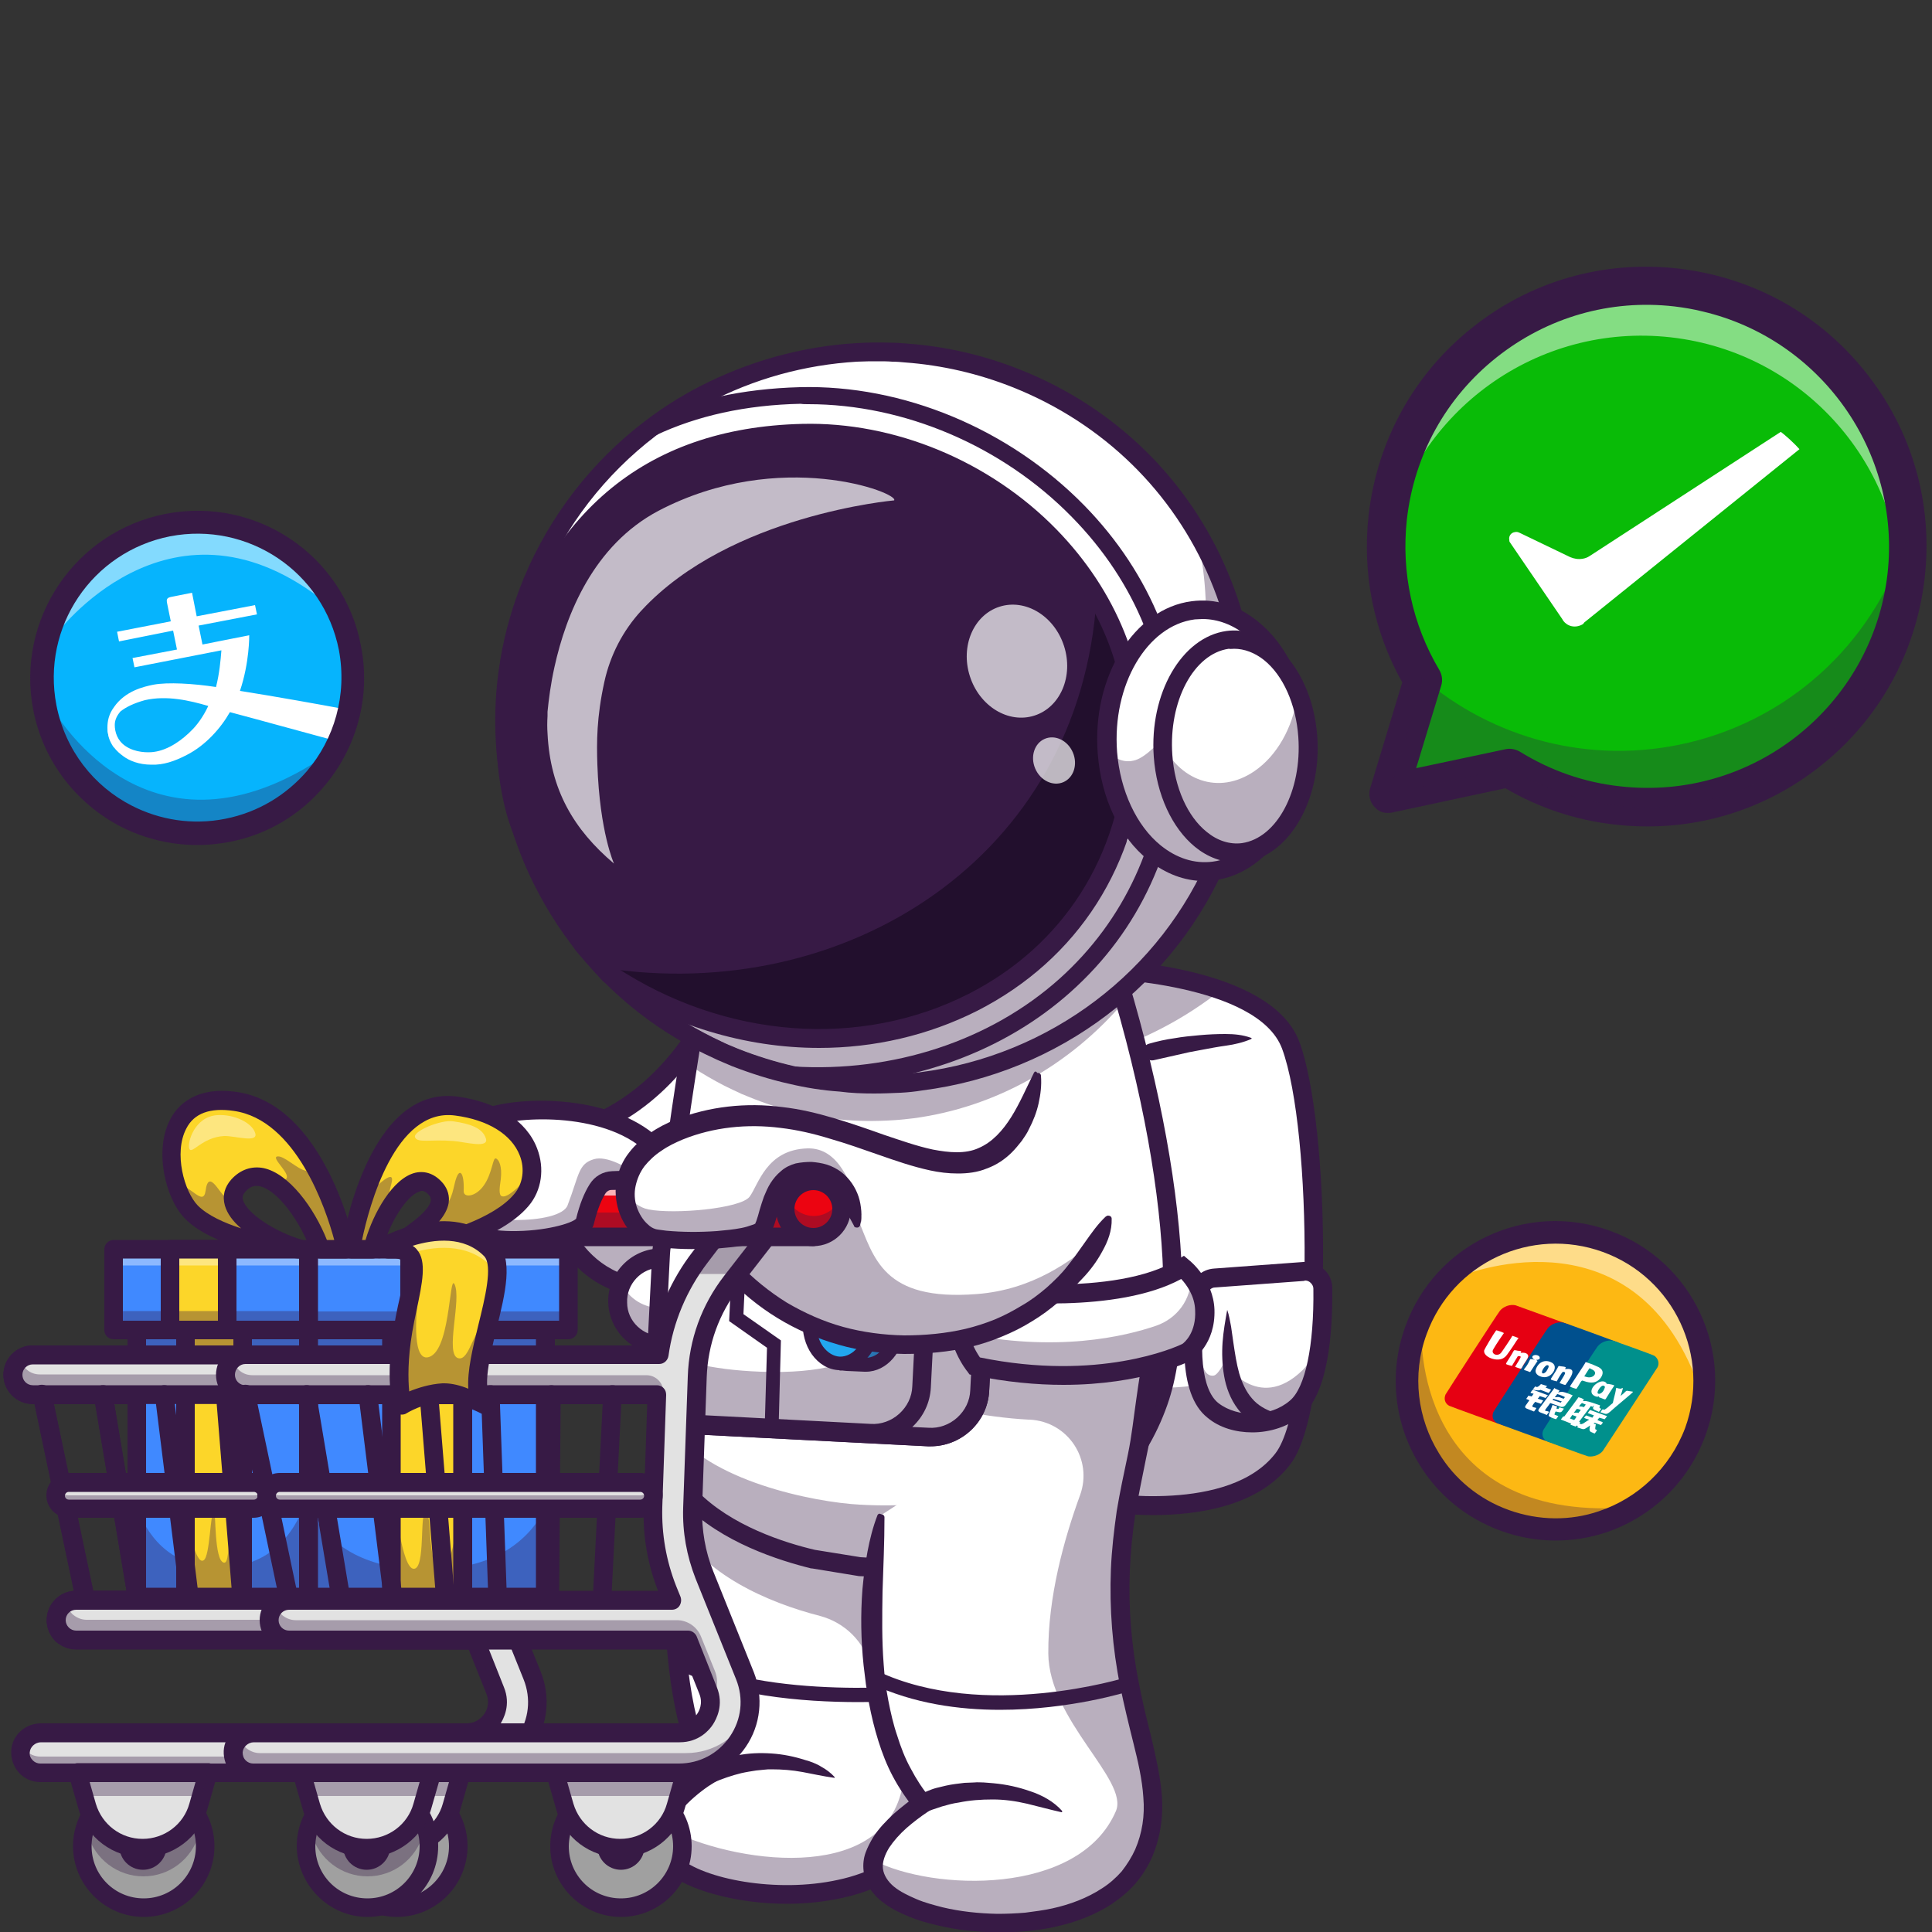 <?xml version="1.0" encoding="UTF-8"?> <svg xmlns="http://www.w3.org/2000/svg" xmlns:xlink="http://www.w3.org/1999/xlink" version="1.1" id="图层_1" x="0px" y="0px" viewBox="0 0 500 500" style="enable-background:new 0 0 500 500;" xml:space="preserve"><rect x="0" y="0" width="500" height="500" fill="#333333" stroke="none"/> <style type="text/css"> .st0{fill:#FFFFFF;} .st1{opacity:0.35;} .st2{fill:#371A45;} .st3{fill:none;stroke:#293856;stroke-width:32.856;stroke-linecap:round;stroke-miterlimit:10;} .st4{fill:#32B1D1;} .st5{fill:#22A7F0;} .st6{fill:#220F2D;} .st7{opacity:0.7;} .st8{fill:#E2E2E2;} .st9{fill:#4089FF;} .st10{opacity:0.4;} .st11{fill:#FCD629;} .st12{fill:#A0A0A0;} .st13{fill:#EC0411;} .st14{fill:#06B4FD;} .st15{opacity:0.3;fill:#371A45;enable-background:new ;} .st16{opacity:0.5;fill:#FFFFFF;enable-background:new ;} .st17{fill:#09BB07;} .st18{opacity:0.5;} .st19{opacity:0.3;} .st20{fill:#FDB813;} .st21{fill:#E60012;} .st22{fill:#00508E;} .st23{fill:#00908C;} </style> <g> <g> <path class="st0" d="M184.8,259.5c0,0-12.8,31.3-44.5,35c0,0-1,33.5,24.1,38.6c13.5,2.7,29.3,3.8,37.7-8.2 C210.6,312.8,184.8,259.5,184.8,259.5z"></path> </g> <g class="st1"> <path class="st2" d="M164.4,333.1c13.5,2.7,29.3,3.8,37.7-8.2c2.5-3.5,2-10.7,0.1-18.9c0,0.1-0.1,0.1-0.1,0.2 c-8.4,12.1-24.2,11-37.7,8.2c-12.2-2.4-18.2-11.5-21.2-20.3c-1,0.2-1.9,0.3-2.9,0.4C140.3,294.5,139.3,328.1,164.4,333.1z"></path> </g> <g> <path class="st2" d="M179.5,337.3c9.3,0,18.6-2.4,24.6-11c4-5.8,2.3-18.7-5.2-39.4c-5.4-14.8-11.8-28.3-11.9-28.4l-2.4-4.9l-2.1,5 c-0.2,0.4-12.7,30.1-42.6,33.5l-2.1,0.2l-0.1,2.1c0,0.4-0.2,8.9,2.7,18.2c4.1,12.7,12.1,20.6,23.3,22.8 C168.6,336.5,174.1,337.3,179.5,337.3z M184.8,265.1c9.4,20.4,20.5,51,15.3,58.4c-7.8,11.2-22.9,9.7-35.2,7.3 c-19.4-3.9-21.9-27.1-22.1-34.1C166.9,292.9,179.9,274,184.8,265.1z"></path> </g> <g> <path class="st0" d="M240.5,472.2c-10.5,24.2-55.2,20.2-66.5,10.2c-11.6-10.3,9.4-23.1,9.4-23.1c-9.3-15.9-9.6-46.1-8.6-65.6 c0.5-10.7,1.4-18.1,1.4-18.1l66-35.7c0,13.4-2.3,24.9-4.3,34.1c-4.3,19.6-4,34.6-2.3,46.9C238.7,443.8,247,457.1,240.5,472.2z"></path> </g> <g class="st1"> <path class="st2" d="M240.5,472.2c-10.5,24.2-55.2,20.2-66.5,10.2c-3.6-3.2-4.1-6.7-2.9-10c15.3,9,54.2,15.8,61.7-7.1 c3.7-11.2-3.5-19-7.5-34.1c-1.7-6.4-6.7-11.3-13.1-13c-13.6-3.5-30.2-10.8-37.1-23.7c-0.1-0.3-0.3-0.5-0.4-0.8 c0.5-10.7,1.4-18.1,1.4-18.1l59.1-32l6.9-3.7c0,13.4-2.3,24.9-4.3,34.1c-0.3,1.4-0.6,2.8-0.9,4.2c-0.3,1.4-0.5,2.8-0.7,4.1 c-0.1,0.7-0.2,1.3-0.3,2c-0.3,2-0.6,3.9-0.8,5.8c-0.1,0.6-0.1,1.2-0.2,1.9c-0.1,1.2-0.2,2.3-0.3,3.5c-0.2,3.5-0.3,6.9-0.3,10.1 c0,0.3,0,0.7,0,1c0,0.7,0,1.4,0.1,2.1c0,0.9,0.1,1.8,0.1,2.8c0,0.7,0.1,1.3,0.1,2c0,0.4,0.1,0.9,0.1,1.3s0.1,0.7,0.1,1.1 c0,0.3,0.1,0.7,0.1,1c0.2,1.4,0.3,2.8,0.5,4.2C238.7,443.8,247,457.1,240.5,472.2z"></path> </g> <g> <path class="st2" d="M203.7,492.7c4.7,0,9.5-0.5,14.2-1.5c12.4-2.7,20.9-9,24.9-18c4.7-10.9,2.3-20.7-0.8-33.1 c-3.8-15.4-8.5-34.7-1.8-65.5c2.2-10.2,4.3-21.5,4.4-34.6c0-1.3-1.1-2.4-2.4-2.4l0,0c-1.3,0-2.4,1.1-2.4,2.4 c0,12.7-2.1,23.7-4.2,33.6c-7,32-2.1,51.8,1.8,67.7c2.9,11.9,5.1,20.6,1,30c-4.1,9.6-14,13.6-21.5,15.2 c-15.9,3.5-34.9-0.2-41.2-5.9c-2-1.7-2.8-3.6-2.7-5.6c0.5-5.6,8.6-11.8,11.7-13.6l2-1.2l-1.2-2c-13.9-23.6-6.9-81.5-6.9-82.1 c0.2-1.3-0.8-2.5-2.1-2.7s-2.5,0.8-2.7,2.1c-0.3,2.4-6.9,57.2,6.4,83.2c-3.8,2.6-11.4,8.9-12,16.1c-0.2,2.5,0.3,6.2,4.3,9.6 C177.7,489,190.3,492.7,203.7,492.7z"></path> </g> <g> <path class="st2" d="M222.2,440.5c10.4,0,18.1-0.8,18.8-0.9c1-0.1,1.7-1,1.6-2c-0.1-1-1-1.7-2-1.6c-0.4,0-42.5,4.5-64.5-7.8 c-0.9-0.5-2-0.2-2.5,0.7c-0.5,0.9-0.2,2,0.7,2.5C187.8,438.9,207.7,440.5,222.2,440.5z"></path> </g> <g> <path class="st2" d="M216,459.9c-1-1.1-2.2-2-3.5-2.7c-0.6-0.4-1.3-0.7-2-1s-1.4-0.5-2.1-0.7c-2.8-0.9-5.7-1.5-8.7-1.7 s-6-0.1-8.9,0.5c-3,0.5-5.8,1.6-8.5,2.8c-1.2,0.6-1.7,2-1.2,3.2s1.9,1.7,3.1,1.2l0.2-0.1c2.4-1,4.9-1.9,7.4-2.5 c1.3-0.3,2.6-0.5,3.9-0.7c0.7-0.1,1.3-0.1,2-0.2s1.3-0.1,2-0.1c2.7,0,5.3,0.2,8,0.7s5.3,1.1,8.2,1.5l0,0 C216,460.1,216.1,460,216,459.9C216,460,216,459.9,216,459.9z"></path> </g> <g> <path class="st0" d="M332,377.6c-13,17-46.9,11.1-46.9,11.1L284.8,274l-0.1-23.2c0,0,19.3,0.5,34,6.6c7.1,2.9,13.1,7.1,15.3,13.2 C341.9,291.6,342.7,363.6,332,377.6z"></path> </g> <g class="st1"> <path class="st2" d="M339.9,318.4c0.5,25.2-1.9,51.3-7.9,59.1c-13,17-46.9,11.1-46.9,11.1l-0.4-137.9c0,0,0.4,0,1,0l0.3,107.5 c0,0,33.9,5.9,46.9-11.1C336.5,342.6,338.7,331.7,339.9,318.4z"></path> </g> <g> <path class="st2" d="M298.4,392.1c11.5,0,27.2-2.2,35.5-13.1c7.4-9.6,8.4-39.8,8.5-52.3c0.2-23.9-2.3-46.8-6.1-57 c-7.4-20-49.8-21.3-51.6-21.4c-1.4,0-2.4,1-2.5,2.4c0,1.3,1,2.4,2.4,2.5c0.4,0,40.9,1.3,47.2,18.2c7.9,21.4,8.2,91.8-1.7,104.7 c-12,15.6-44.3,10.2-44.6,10.2c-1.3-0.2-2.6,0.7-2.8,2c-0.2,1.3,0.7,2.6,2,2.8C285.2,391.1,290.9,392.1,298.4,392.1z"></path> </g> <g> <path class="st0" d="M337.4,329l-23.1,1.7c-2.1,0.2-3.8,1.7-4.1,3.7c-1.3,7.5-3.6,24.8,3.7,30.6c6,4.8,15.8,4.2,21.5-0.6 c6.4-5.4,7-22.5,6.9-30.9C342.3,330.8,340.1,328.8,337.4,329z"></path> </g> <g class="st1"> <path class="st2" d="M310.2,334.4c-1.4,7.5-3.6,24.8,3.7,30.6c6,4.8,15.8,4.2,21.5-0.6c3.9-3.3,5.7-11.1,6.4-18.5 c-1,3.7-2.7,6.7-4.7,8.7c-11.6,11.3-20.3-2-20.3-2s-1.5,3.2-2.7,3.4c-5,0.8-4-15-3.3-23.1C310.5,333.3,310.3,333.9,310.2,334.4z"></path> </g> <g> <path class="st2" d="M324.1,370.7c4.6,0,9.4-1.5,12.9-4.5c6.7-5.7,7.9-21,7.8-32.8c0-1.9-0.8-3.8-2.3-5c-1.4-1.3-3.3-2-5.2-1.8 l0,0l-23.1,1.7c-3.2,0.2-5.8,2.6-6.3,5.7c-1.7,9.6-3.4,26.6,4.6,32.9C315.6,369.5,319.8,370.7,324.1,370.7z M337.8,331.4 c0.5,0,1,0.2,1.4,0.6s0.7,0.9,0.7,1.5c0.2,14.8-2.1,25.7-6.1,29c-5,4.3-13.5,4.5-18.5,0.6c-4.3-3.4-5.4-14-2.8-28.2 c0.2-0.9,1-1.7,1.9-1.7l23.1-1.7l0,0C337.7,331.4,337.7,331.4,337.8,331.4z"></path> </g> <g> <path class="st2" d="M317.6,339c-0.5,2.8-1,5.6-1.2,8.4s-0.1,5.8,0.4,8.7c0.5,2.9,1.6,6,3.6,8.6c1,1.3,2.3,2.4,3.7,3.3 c1.4,0.9,2.9,1.5,4.5,1.8c1.2,0.3,2.4-0.4,2.7-1.6c0.3-1.1-0.4-2.3-1.4-2.6h-0.1c-2.3-0.8-4.3-1.9-5.8-3.7 c-1.5-1.7-2.6-4.1-3.3-6.5c-0.7-2.5-1.1-5.2-1.5-7.9c-0.1-0.7-0.2-1.4-0.3-2.1c-0.1-0.7-0.2-1.4-0.3-2.1 C318.3,341.8,318.1,340.4,317.6,339z"></path> </g> <g> <path class="st2" d="M323.8,268.6c-2.2-0.8-4.4-1-6.7-1c-2.2,0-4.4,0.1-6.6,0.3c-2.2,0.2-4.4,0.4-6.6,0.8 c-2.2,0.3-4.4,0.8-6.5,1.4c-1.2,0.3-1.9,1.5-1.5,2.7c0.3,1.1,1.5,1.8,2.6,1.6l0,0l6.2-1.4l3.1-0.7l3.2-0.6 c2.1-0.4,4.2-0.8,6.4-1.1c2.1-0.3,4.3-0.8,6.4-1.7l0,0c0.1,0,0.1-0.2,0.1-0.3H323.8z"></path> </g> <g class="st1"> <path class="st2" d="M314.6,257.3c-10.1,7.7-21.7,13.3-34,16.6l-0.1-23.2C280.6,250.8,299.9,251.3,314.6,257.3z"></path> </g> <g class="st1"> <path class="st2" d="M232.2,374.4c-0.2,1.3-0.5,2.6-0.7,3.9C231.7,377,231.9,375.7,232.2,374.4z"></path> </g> <g> <path class="st3" d="M225.3,386.7"></path> </g> <g> <path class="st4" d="M211.2,283.7"></path> </g> <g> <path class="st0" d="M173.7,380.6c9.2,17.3,37.2,24,48.8,24.8c2.6,0.2,5.2,0.3,7.6,0.2c18.6-0.2,32.5-5.9,37.7-8.2 c11.4-5.1,20.8-13.3,27.2-24.1c2-3.3,3.6-6.9,4.9-10.6c0.1-0.2,0.1-0.4,0.2-0.6c2.1-6.1,3.2-14,3.5-23.3c0.5-18-2.5-41.5-9.2-67.9 c-1-3.9-2.1-7.9-3.2-12c-3.4-11.9-7.5-24.4-12.4-37.1l-90.3-4.9c-4.1,21.3-7.5,40.8-10.3,58.5c-0.5,3.3-1,6.5-1.5,9.6 C169,335.7,167.5,369,173.7,380.6z"></path> </g> <g class="st1"> <path class="st2" d="M299.9,362.7c-5.6,15.9-17.1,28-32.1,34.7c-5.8,2.6-22.9,9.5-45.3,8c-11.6-0.8-39.5-7.5-48.8-24.8 c-2.9-5.4-4.1-15.4-3.8-29.7c0.2,8.5,1.5,14.6,3.8,18.2c9.2,14.2,37.2,19.7,48.8,20.3c22.4,1.3,39.5-4.4,45.3-6.5 c15-5.5,26.5-15.4,32.1-28.5c2.3-5.4,3.6-12.7,3.7-21.3C303.7,345.3,302.5,355.4,299.9,362.7z"></path> </g> <g class="st1"> <path class="st2" d="M172.4,316.7c-1.5,13.2-2.3,24.7-2.5,34.2C169.7,342,170.5,330.5,172.4,316.7z"></path> </g> <g class="st1"> <path class="st2" d="M303.6,333.1c-0.1-5.1-0.4-10.6-0.9-16.5C303.4,322.6,303.7,328.1,303.6,333.1z"></path> </g> <g> <path class="st2" d="M229.1,408.1c16.9,0,30.7-4.4,39.6-8.4c15.8-7,27.7-19.9,33.4-36.1c9.6-27.1,1-84.4-21.2-142.6 c-0.5-1.2-1.9-1.9-3.1-1.4s-1.9,1.9-1.4,3.1c25.2,66.1,28.8,117.5,21.1,139.2c-5.3,15-16.2,26.8-30.8,33.3c-9.6,4.3-25,9.1-44,7.8 l-11.8-1.9c-7.7-1.8-21.7-6.2-30.5-15.3c-1.9-2-3.5-4.1-4.6-6.3c-7.8-14.7-2.8-69.2,14.9-162.1c0.3-1.3-0.6-2.6-1.9-2.8 c-1.3-0.2-2.6,0.6-2.8,1.9c-18.2,95.3-22.9,149.4-14.4,165.3c1.4,2.6,3.2,5.1,5.4,7.4c9.7,10,24.8,14.7,32.9,16.7h0.2l12.2,2 C224.6,408,226.9,408.1,229.1,408.1z M210.5,403.4L210.5,403.4L210.5,403.4z"></path> </g> <g> <path class="st0" d="M227.9,392.2c0,0-10,50,10.8,74.3c0,0-20.9,12.8-9.4,23.1c11.3,10,56.1,14,66.5-10.2 c10-23.2-14.9-42.3-2.7-98.1c2-9.2,4.3-20.7,4.3-34.1L227.9,392.2z"></path> </g> <g class="st1"> <path class="st2" d="M293.2,381.4c-12.2,55.8,12.7,75,2.7,98.1c-10.5,24.2-55.2,20.2-66.5,10.2c-3-2.7-3.8-5.6-3.4-8.3 c15.2,8,53.3,9.4,62.8-12.7c3.4-8-17.4-23.5-17.5-40.8c-0.1-14.5,4-29.4,8.2-40.9c3.4-9.3-3.1-19.1-13-19.6c-0.1,0-0.2,0-0.3,0 c-5.6-0.3-11.7-1.1-18.2-2.4c0,0-10.6-13.3,1.2-20.9c0,0,35.8,4.9,54.3-5.2c-0.3,9.9-1.5,18.2-3.7,24.7c-1.1,0.3-2.3,0.7-3.6,1 C295.4,370.8,294.3,376.4,293.2,381.4z"></path> </g> <g> <path class="st2" d="M227.1,392.1c-1.2,3.1-2,6.3-2.6,9.5s-1,6.5-1.3,9.7c-0.5,6.5-0.4,13.1,0.3,19.7c0.2,1.6,0.4,3.3,0.6,4.9 c0.3,1.6,0.5,3.3,0.8,4.9c0.6,3.2,1.4,6.5,2.4,9.7s2.2,6.3,3.8,9.3s3.5,5.8,5.7,8.5l0.6-3.6c-1.2,0.7-2.2,1.5-3.2,2.3 s-2,1.6-3,2.5c-1.9,1.8-3.8,3.7-5.3,6.1c-0.7,1.2-1.4,2.5-1.9,3.9s-0.7,3-0.5,4.7c0.2,1.6,0.8,3.2,1.6,4.5 c0.4,0.7,0.9,1.2,1.4,1.8c0.2,0.3,0.5,0.5,0.8,0.8s0.5,0.5,0.8,0.7c2.2,1.8,4.7,3,7.1,4c2.4,1,4.9,1.7,7.5,2.3 c5,1.2,10.1,1.7,15.3,1.8c2.6,0,5.1-0.1,7.7-0.3c2.6-0.3,5.1-0.6,7.6-1.2c5-1.1,10.1-3,14.5-5.9c2.2-1.5,4.3-3.2,6.1-5.3 c1.8-2.1,3.2-4.4,4.3-6.9c2.1-4.9,2.9-10.5,2.5-15.7s-1.6-10.2-2.7-15c-1.2-4.8-2.4-9.6-3.3-14.4c-1.9-9.6-2.7-19.3-2.3-29 c0.2-4.9,0.7-9.7,1.4-14.5c0.8-4.8,1.8-9.5,2.8-14.5c1-4.9,2.1-9.8,2.6-14.9c0.5-5,0.5-10.1-0.8-15.1c-0.1-0.4-0.6-0.7-1-0.6 c-0.3,0.1-0.5,0.3-0.6,0.6l0,0c-1.4,4.9-2,9.7-2.7,14.5s-1.2,9.7-2.2,14.5s-2.1,9.8-2.9,14.7c-0.7,5-1.3,10-1.5,15.1 c-0.2,5-0.1,10.1,0.3,15.2c0.4,5,1.1,10.1,2.1,15s2.2,9.8,3.4,14.6c1.2,4.8,2.3,9.5,2.6,14.2c0.4,4.7-0.3,9.2-2.1,13.4 c-0.9,2-2.1,3.9-3.5,5.7c-1.5,1.7-3.2,3.2-5.1,4.4c-3.8,2.5-8.3,4.2-12.9,5.2c-2.3,0.5-4.7,0.8-7,1.1c-2.4,0.2-4.8,0.3-7.2,0.3 c-4.8-0.1-9.6-0.6-14.2-1.7c-2.3-0.6-4.6-1.2-6.7-2.1c-2.1-0.9-4.2-1.9-5.8-3.2c-1.6-1.3-2.7-3-2.9-4.7s0.5-3.6,1.6-5.4 c1.2-1.8,2.7-3.5,4.5-5.1c0.9-0.8,1.8-1.5,2.7-2.2s1.9-1.4,2.8-2l2.4-1.5l-1.8-2.1c-1.9-2.3-3.6-4.9-5-7.6 c-1.5-2.7-2.6-5.6-3.5-8.5c-1-2.9-1.7-6-2.3-9.1s-1-6.2-1.2-9.3c-0.5-6.3-0.4-12.6-0.3-18.9c0.2-6.3,0.5-12.7,0.5-19.2l0,0 c0-0.5-0.4-0.8-0.8-0.8C227.5,391.6,227.3,391.8,227.1,392.1z"></path> </g> <g> <path class="st2" d="M258.8,442.5c18.1,0,32.8-4.6,33.8-4.9s1.5-1.3,1.2-2.3s-1.3-1.5-2.3-1.2c-0.4,0.1-36.7,11.4-64.4-1.6 c-0.9-0.4-2,0-2.4,0.9s0,2,0.9,2.4C236.4,440.9,248.2,442.5,258.8,442.5z"></path> </g> <g> <ellipse transform="matrix(0.516 -0.857 0.857 0.516 -205.705 309.708)" class="st0" cx="171.1" cy="336.8" rx="11.2" ry="11.2"></ellipse> </g> <g class="st1"> <path class="st2" d="M159.9,337.1c0.2,6.2,5.3,11.1,11.5,11c6.2-0.2,11.1-5.3,11-11.5c0-1.7-0.5-3.3-1.2-4.8 c-1.7,3.8-5.5,6.6-10,6.7s-8.4-2.4-10.3-6.2C160.2,333.7,159.8,335.4,159.9,337.1z"></path> </g> <g> <path class="st2" d="M171.1,350.4c0.1,0,0.2,0,0.4,0c7.5-0.2,13.5-6.5,13.3-14c-0.1-3.6-1.6-7-4.3-9.6c-2.6-2.5-6.1-3.8-9.8-3.7 c-7.5,0.2-13.5,6.5-13.3,14l2.4-0.1l-2.4,0.1C157.7,344.6,163.8,350.4,171.1,350.4z M171.1,328c2.3,0,4.4,0.9,6.1,2.4 c1.7,1.6,2.7,3.8,2.7,6.2c0.1,4.9-3.7,8.9-8.6,9.1c-2.4,0.1-4.6-0.8-6.3-2.4s-2.7-3.8-2.7-6.2l0,0c-0.1-2.4,0.8-4.6,2.4-6.3 c1.6-1.7,3.8-2.7,6.2-2.7C171,328,171.1,328,171.1,328z"></path> </g> <g> <g class="st1"> <path class="st2" d="M170.6,347.1c1.9-12.6,2.3-24.3,1.8-34.8c-0.3,6-0.8,12.3-1.8,18.9c-1.2,7.7-1.5,15.8-0.8,23.7 C170,352.2,170.3,349.6,170.6,347.1z"></path> </g> <g> <path class="st0" d="M181.5,368.8l58.7,3c7,0.4,12.9-5,13.3-12l1.6-31.3c0.3-6.1-3.8-11.4-9.5-12.9c-0.8-0.2-1.6-0.3-2.5-0.4 l-58.7-3c-7-0.4-12.9,5-13.3,12l-1.3,24.8l-0.3,6.5C169.1,362.5,174.5,368.5,181.5,368.8z"></path> </g> <g class="st1"> <path class="st2" d="M181.5,368.8l58.7,3c7,0.4,12.9-5,13.3-12l1.6-31.3c0.3-6.1-3.8-11.4-9.5-12.9c-3.4,2-5.6,3.4-5.6,3.4 c-4.1,24.9-11.9,37.1-43.1,36c-13.5-0.5-21.8-3-27.1-6l-0.3,6.5C169.1,362.5,174.5,368.5,181.5,368.8z"></path> </g> <g> <path class="st2" d="M240.9,374.3c3.7,0,7.3-1.4,10.1-3.9c3-2.7,4.8-6.4,5-10.4l1.6-31.3c0.4-8.3-6-15.4-14.3-15.8l-58.7-3 c-8.3-0.4-15.4,6-15.8,14.3l-1.6,31.3c-0.4,8.3,6,15.4,14.3,15.8l58.7,3C240.3,374.3,240.6,374.3,240.9,374.3z M183.7,314.7 c0.2,0,0.4,0,0.5,0l58.7,3c5.6,0.3,10,5.1,9.7,10.8l-1.6,31.3c-0.1,2.7-1.3,5.2-3.4,7.1c-2,1.8-4.7,2.8-7.4,2.6l-58.7-3 c-2.7-0.1-5.2-1.3-7.1-3.4c-1.8-2-2.8-4.7-2.6-7.4l1.6-31.3c0.1-2.7,1.3-5.2,3.4-7.1C178.8,315.6,181.2,314.7,183.7,314.7z"></path> </g> <g> <path class="st0" d="M179.1,368.5c0.8,0.2,1.5,0.3,2.3,0.4l58.7,3c5.1,0.3,9.7-2.6,11.9-6.8c0.8-1.6,1.3-3.3,1.4-5.2l0.7-13.9 l0.2-4.6l0.7-12.8c0.4-7-5-12.9-12-13.3l-12.7-0.6c5.8,1.4,10,6.8,9.7,12.9l-0.9,16.9l-0.7,14.4c-0.4,7-6.3,12.4-13.3,12 L179.1,368.5z"></path> </g> <g class="st1"> <path class="st2" d="M179.1,368.5c0.8,0.2,1.5,0.3,2.3,0.4l58.7,3c7,0.4,12.9-5,13.3-12l1-18.5c-1.6,3.2-4.5,7.1-8.8,7.3 c-2.3,0.1-4.5-1.7-6.5-4.2l-0.7,14.4c-0.4,7-6.3,12.4-13.3,12L179.1,368.5z"></path> </g> <g> <path class="st2" d="M240.9,374.3c3.7,0,7.3-1.4,10.1-3.9c3-2.7,4.8-6.4,5-10.4l1.6-31.3c0.2-4-1.2-7.9-3.9-10.9 c-2.7-3-6.4-4.8-10.4-5l-12.7-0.6l-0.7,4.8c4.8,1.2,8.1,5.6,7.8,10.5l-1.6,31.3c-0.1,2.7-1.3,5.2-3.4,7.1c-2,1.8-4.7,2.8-7.4,2.6 l-46.1-2.4l-0.7,4.8c0.9,0.2,1.9,0.4,2.8,0.4l58.7,3C240.3,374.3,240.6,374.3,240.9,374.3z M239.2,317.5l3.8,0.2 c5.6,0.3,10,5.1,9.7,10.8l-1.6,31.3c-0.1,2.7-1.3,5.2-3.4,7.1c-2,1.8-4.7,2.8-7.4,2.6l-4.2-0.2c2.9-2.7,4.6-6.3,4.8-10.2 l1.6-31.3C242.7,323.9,241.5,320.3,239.2,317.5z"></path> </g> <g> <path class="st5" d="M216.1,342.3c-0.1,1.2,1.1,10.6,1.1,10.6s3,0.1,6.6,0.3c4.5,0.2,8.4-4.3,8.7-10.1s-3.2-10.7-7.7-10.9 c-3.1-0.1-6.6-0.3-6.6-0.3S216.2,340.4,216.1,342.3z"></path> </g> <g class="st1"> <path class="st2" d="M216.1,342.3c-0.1,1.2,1.1,10.6,1.1,10.6s3,0.1,6.6,0.3c4.5,0.2,8.4-4.3,8.7-10.1s-3.2-10.7-7.7-10.9 c-3.1-0.1-6.6-0.3-6.6-0.3S216.2,340.4,216.1,342.3z"></path> </g> <g> <path class="st2" d="M224.1,355c5.4,0,9.9-5.2,10.2-11.9c0.1-3.2-0.7-6.3-2.4-8.7c-1.8-2.5-4.3-4-7.1-4.1l-4.6-0.2 c-2-0.1-3.8,1.3-4.3,3.3c-1.1,4.7-1.6,7.7-1.7,8.8l0,0c0,0.3,0,1.1,0.9,8.9c0.3,2,1.9,3.6,4,3.7l4.6,0.2 C223.9,355,224,355,224.1,355z M220.1,333.8L220.1,333.8l4.6,0.2c1.6,0.1,3.1,1,4.3,2.6c1.2,1.7,1.8,4,1.7,6.4 c-0.2,4.8-3.3,8.5-6.8,8.4l-4.6-0.2c-0.3,0-0.5-0.2-0.5-0.5c-0.9-7-0.9-8.1-0.9-8.3c0-0.3,0.2-1.9,1.6-8.1 C219.6,334,219.8,333.8,220.1,333.8z"></path> </g> <g> <ellipse transform="matrix(4.560102e-02 -0.999 0.999 4.560102e-02 -134.193 544.346)" class="st5" cx="217.8" cy="342.4" rx="10.5" ry="8.2"></ellipse> <path class="st2" d="M217.6,354.7c5.4,0,9.9-5.2,10.2-11.9c0.1-3.2-0.7-6.3-2.4-8.7c-1.8-2.5-4.3-4-7.1-4.1s-5.4,1.1-7.4,3.4 c-1.9,2.2-3,5.2-3.2,8.4c-0.1,3.2,0.7,6.3,2.4,8.7c1.8,2.5,4.3,4,7.1,4.1C217.3,354.7,217.4,354.7,217.6,354.7z M217.9,333.7 c0.1,0,0.1,0,0.2,0c1.6,0.1,3.1,1,4.3,2.6c1.2,1.7,1.8,4,1.7,6.4c-0.2,4.8-3.3,8.5-6.8,8.4c-1.6-0.1-3.1-1-4.3-2.6 c-1.2-1.7-1.8-4-1.7-6.4l0,0c0.1-2.4,0.9-4.6,2.3-6.2C214.9,334.5,216.4,333.7,217.9,333.7z"></path> </g> <g> <path class="st2" d="M199.7,371.4c1,0,1.8-0.8,1.8-1.8l0.6-22.7l-9.7-6.8l1.3-27.3c0-1-0.7-1.9-1.7-1.9s-1.9,0.7-1.9,1.7 l-1.4,29.3l9.8,6.9l-0.6,20.7C197.9,370.5,198.7,371.3,199.7,371.4L199.7,371.4z"></path> </g> </g> <g> <path class="st0" d="M306.1,328.1c0,0,5.4,4.3,5.7,11c0.3,7.7-4.6,10.8-4.6,10.8s-21.1,10.8-55,3.6c0,0-10-12.6,1.1-19.7 C253.3,333.8,289.1,338.7,306.1,328.1z"></path> </g> <g class="st1"> <path class="st2" d="M311.8,339.1c0.3,7.7-4.5,10.8-4.5,10.8s-21.1,10.8-55,3.6c0,0-3.3-4.2-4-9c0.2,0.2,0.3,0.4,0.3,0.4 c24.8,5.3,42.7,0.9,50.6-1.8c5.5-1.9,9.1-6.9,9-12.4c0-0.1,0-0.2,0-0.2c0-0.1,0-0.3,0-0.4C309.6,331.9,311.6,335.1,311.8,339.1z"></path> </g> <g> <path class="st2" d="M275.2,358.4c20.4,0,32.5-6,33.2-6.4l0.2-0.1c0.2-0.2,6-4,5.7-13c-0.3-7.7-6.3-12.6-6.6-12.8l-1.3-1.1 l-1.5,0.9c-16.1,10.1-50.8,5.5-51.1,5.4l-0.9-0.1l-0.8,0.5c-3.5,2.2-5.6,5.2-6.2,8.8c-1.2,7.2,4.2,14.2,4.5,14.5l0.5,0.7l0.9,0.2 C260.4,357.7,268.3,358.4,275.2,358.4z M306,347.8c-1.8,0.9-21.7,9.8-52.4,3.5c-1.1-1.6-3.7-6-3-10c0.3-2,1.4-3.6,3.3-5 c5.7,0.7,35.2,3.7,51.8-5.3c1.4,1.5,3.5,4.4,3.6,8.1C309.6,344.8,306.6,347.4,306,347.8z"></path> </g> <g> <g class="st1"> <path class="st2" d="M178.1,275.4c0.3,0.2,0.7,0.5,1,0.7c2.7,1.8,5.5,3.4,8.4,4.9c1.4,0.7,2.9,1.4,4.4,2.1 c4.5,1.9,9,3.5,13.5,4.6c3.9,1,7.9,1.7,11.8,2c4.7,0.5,9.5,0.5,14.2,0.2c1.7-0.1,3.4-0.3,5.1-0.5c20.8-2.8,40.3-13.5,54.6-30.4 c-3.4-11.9-7.5-24.4-12.4-37.1l-90.3-4.9C184.3,238.2,180.8,257.8,178.1,275.4z"></path> </g> <g> <path class="st0" d="M143.1,232.7c7.9,13.8,19.2,25.6,33.5,34.2c2.9,1.7,5.9,3.3,9.1,4.8c1.5,0.7,3.1,1.4,4.7,2 c4.8,1.9,9.7,3.4,14.6,4.5c4.2,1,8.5,1.6,12.7,2c5.1,0.5,10.2,0.5,15.3,0.2c1.8-0.1,3.7-0.3,5.5-0.5 c33.4-4.2,63.6-25.6,77.2-58.6c20.1-48.5-3.4-103.7-52.4-123.3c-9.5-3.8-19.2-5.9-28.8-6.6c-1.1-0.1-2.3-0.2-3.4-0.2 c-3-0.1-6.1-0.1-9.1,0.1c-7,0.4-13.8,1.5-20.5,3.4c-6.6,1.8-13.1,4.4-19.2,7.5c-1.9,1-3.8,2.1-5.7,3.2c-2.8,1.7-5.5,3.6-8.1,5.6 c-13.1,9.9-23.8,23.3-30.5,39.5C126.4,178.3,129.2,208.5,143.1,232.7z"></path> <path class="st2" d="M226.2,280.9c2.2,0,4.5-0.1,6.7-0.2c1.8-0.1,3.7-0.3,5.5-0.5c34.6-4.4,64.2-26.9,77.4-58.7 c9.7-23.4,9.7-49.2-0.2-72.5c-9.9-23.5-28.5-41.6-52.4-51.2c-9.3-3.7-19-5.9-28.9-6.6c-1.1-0.1-2.2-0.1-3.4-0.2 c-3-0.1-6.1-0.1-9.1,0.1c-6.9,0.4-13.8,1.5-20.5,3.4c-6.6,1.8-13.1,4.4-19.2,7.6c-2,1-3.9,2.1-5.7,3.2c-2.9,1.8-5.6,3.6-8.2,5.6 c-13.5,10.3-24.1,23.9-30.6,39.6c-11.2,27.1-9.3,57.1,5.1,82.5c8,14.1,19.7,25.9,33.6,34.3c3,1.8,6,3.4,9.1,4.8 c1.4,0.7,2.9,1.3,4.7,2c4.7,1.9,9.7,3.4,14.6,4.5c4.1,0.9,8.4,1.6,12.7,2C220.5,280.7,223.3,280.9,226.2,280.9z M227.3,91.3 c1.2,0,2.4,0,3.7,0.1c1.2,0,2.3,0.1,3.4,0.2c9.8,0.7,19.5,2.9,28.8,6.6c23.8,9.5,42.3,27.6,52.1,50.9c9.8,23.2,9.8,48.8,0.2,72.1 c-13.1,31.7-42.6,54.1-77,58.4c-1.8,0.2-3.7,0.4-5.5,0.5c-5.1,0.4-10.2,0.3-15.2-0.2c-4.3-0.4-8.6-1.1-12.7-2 c-4.9-1.1-9.8-2.6-14.5-4.5c-1.7-0.7-3.3-1.4-4.7-2c-3.1-1.4-6.1-3-9.1-4.8c-13.9-8.3-25.5-20.1-33.4-34.1l-0.2,0.1l0.2-0.1 c-14.4-25.3-16.3-55.2-5.1-82.1c6.4-15.6,17-29.2,30.4-39.4c2.5-1.9,5.3-3.8,8.1-5.5c1.8-1.1,3.7-2.2,5.7-3.2 c6.1-3.2,12.5-5.7,19.1-7.5c6.7-1.8,13.5-3,20.4-3.4C223.7,91.4,225.5,91.3,227.3,91.3z"></path> </g> <g class="st1"> <path class="st2" d="M315.6,221.2c-13.6,33-43.9,54.4-77.2,58.6c-1.8,0.2-3.7,0.4-5.5,0.5c-5.1,0.3-10.2,0.3-15.3-0.2 c-4.2-0.4-8.5-1-12.7-2c-4.9-1.1-9.8-2.6-14.6-4.5c-1.6-0.6-3.2-1.3-4.7-2c-3.1-1.4-6.2-3.1-9.1-4.8 c-14.3-8.5-25.7-20.4-33.5-34.2c-4.3-7.6-7.6-15.7-9.6-24.2c7.8,13,18.8,24.1,32.4,32.3c2.9,1.7,5.9,3.3,9.1,4.8 c1.5,0.7,3.1,1.4,4.7,2c4.8,1.9,9.7,3.4,14.6,4.5c4.2,1,8.5,1.6,12.7,2c5.1,0.5,10.2,0.5,15.3,0.2c1.8-0.1,3.7-0.3,5.5-0.5 c33.4-4.2,63.6-25.6,77.2-58.6c8-19.2,9.1-39.5,4.5-58.2C324.2,161.6,327.5,192.6,315.6,221.2z"></path> </g> <g> <path class="st2" d="M226.2,282.5c2.3,0,4.5-0.1,6.8-0.2c1.9-0.1,3.8-0.3,5.6-0.6c35.2-4.5,65.3-27.4,78.7-59.7 c9.9-23.8,9.8-50-0.2-73.7c-10.1-23.9-29-42.4-53.3-52c-9.5-3.8-19.4-6-29.4-6.8c-1.1-0.1-2.2-0.2-3.5-0.2 c-3.1-0.1-6.2-0.1-9.2,0.1c-7,0.4-14,1.6-20.8,3.4c-6.7,1.9-13.3,4.4-19.5,7.7c-2,1-4,2.1-5.8,3.3c-2.9,1.8-5.7,3.7-8.3,5.7 c-13.7,10.4-24.5,24.3-31.1,40.3c-11.4,27.5-9.5,58.1,5.2,84l0,0c8.2,14.3,20,26.4,34.2,34.9c3,1.8,6.1,3.4,9.3,4.9 c1.4,0.7,3,1.3,4.8,2.1c4.8,1.9,9.8,3.5,14.9,4.6c4.2,1,8.6,1.6,12.9,2C220.4,282.4,223.3,282.5,226.2,282.5z M227.3,92.9 c1.2,0,2.4,0,3.6,0.1c1.2,0,2.3,0.1,3.3,0.2c9.7,0.7,19.2,2.9,28.3,6.5c23.4,9.3,41.5,27.1,51.2,50c9.6,22.8,9.7,47.9,0.2,70.8 C301,251.7,272,273.7,238.2,278c-1.8,0.2-3.6,0.4-5.4,0.5c-5,0.3-10,0.3-15-0.2c-4.2-0.4-8.4-1-12.5-2c-4.8-1.1-9.7-2.6-14.3-4.4 c-1.7-0.7-3.2-1.3-4.6-2c-3-1.4-6-3-8.9-4.7c-13.6-8.1-25-19.7-32.9-33.5c-14.2-24.8-16-54.2-5-80.7 c6.3-15.3,16.7-28.7,29.9-38.7c2.5-1.9,5.2-3.7,8-5.5c1.8-1.1,3.7-2.2,5.6-3.2c6-3.1,12.3-5.6,18.8-7.4 c6.6-1.8,13.3-2.9,20.1-3.3C223.7,93,225.5,92.9,227.3,92.9z M143.1,232.7L143.1,232.7L143.1,232.7z"></path> </g> <g> <path class="st2" d="M226.2,283c2.3,0,4.6-0.1,6.9-0.2c1.9-0.1,3.8-0.3,5.6-0.6c35.3-4.5,65.7-27.5,79.2-60.1 c9.9-24,9.9-50.3-0.2-74.1c-10.1-24-29.2-42.6-53.6-52.3c-9.5-3.8-19.5-6.1-29.6-6.8c-1.1-0.1-2.2-0.2-3.5-0.2 c-3.1-0.1-6.2-0.1-9.3,0.1c-7.1,0.4-14.1,1.6-21,3.5c-6.8,1.9-13.4,4.5-19.6,7.7c-2,1-4,2.2-5.9,3.3c-2.9,1.8-5.7,3.7-8.3,5.7 c-13.8,10.5-24.6,24.5-31.3,40.5c-11.5,27.7-9.6,58.5,5.3,84.4l0,0c8.2,14.4,20.1,26.5,34.4,35c3,1.8,6.2,3.5,9.3,4.9 c1.4,0.7,3,1.3,4.8,2.1c4.9,1.9,9.9,3.5,14.9,4.6c4.2,1,8.6,1.7,13,2C220.3,282.9,223.3,283,226.2,283z M227.3,93.5 c1.2,0,2.4,0,3.6,0.1c1.2,0,2.3,0.1,3.3,0.2c9.6,0.7,19.1,2.9,28.1,6.5c23.2,9.3,41.3,26.9,50.9,49.7c9.5,22.6,9.6,47.6,0.2,70.4 c-12.8,31-41.7,52.8-75.3,57.1c-1.8,0.2-3.6,0.4-5.4,0.5c-5,0.3-10,0.3-14.9-0.2c-4.2-0.4-8.4-1-12.4-1.9 c-4.8-1.1-9.6-2.6-14.2-4.4c-1.7-0.7-3.2-1.3-4.6-2c-3-1.4-6-3-8.9-4.7c-13.6-8.1-24.9-19.6-32.7-33.3 c-14.1-24.7-15.9-53.9-5-80.2c6.3-15.2,16.6-28.5,29.7-38.5c2.5-1.9,5.2-3.7,7.9-5.4c1.8-1.1,3.7-2.1,5.6-3.1 c5.9-3.1,12.2-5.6,18.7-7.4c6.5-1.8,13.2-2.9,19.9-3.3C223.8,93.5,225.5,93.5,227.3,93.5z M143.1,232.7L143.1,232.7L143.1,232.7z "></path> </g> <g> <path class="st2" d="M157.8,252.1c56.8,37.6,132.9,8.4,136-58.6c2.1-45.6-41.6-82.5-86.1-81.4c-32.4,0.8-63.7,15.6-76.5,65.5 c0,0-2.2,22.9,4.3,38.1c6.5,15.1,15.4,28.7,15.4,28.7L157.8,252.1z"></path> </g> <g> <path class="st6" d="M293.7,193.5c-3,67-79.1,96.2-136,58.6l-1.4-1.6c62.1,9.6,123.2-28.2,127.5-95.9 C290.6,166.2,294.4,179.5,293.7,193.5z"></path> </g> <g> <path class="st2" d="M211.7,280.7c24.6,0,48.2-8.6,65.4-24c17.8-15.9,27.7-37.5,28.9-62.6c1-23-8-45.5-25.4-63.3 c-19.4-19.8-46.9-31.3-73.6-30.6c-14.8,0.4-28.1,3.3-39.5,8.7l-0.2,0.1l-0.2,0.1c-13.8,10.5-24.6,24.4-31.2,40.4 c-11.4,27.6-9.5,58.3,5.3,84.3l0,0c8.2,14.4,20.1,26.5,34.3,35c3,1.8,6.1,3.4,9.3,4.9c1.4,0.7,3,1.3,4.8,2.1 c4.9,1.9,9.9,3.5,14.9,4.6h0.3C207.1,280.6,209.4,280.7,211.7,280.7z M209.2,104.6c24.8,0,50.2,10.8,68.2,29.2 c16.6,16.9,25.2,38.2,24.2,60c-1.1,23.8-10.6,44.4-27.4,59.5c-18,16.1-43.1,24.3-68.9,22.7c-4.8-1.1-9.5-2.6-14.1-4.4 c-1.7-0.7-3.2-1.3-4.6-2c-3-1.4-6-3-8.9-4.7c-13.6-8.1-24.9-19.7-32.7-33.4c-14.1-24.7-15.9-54-5-80.4 c6.3-15.2,16.5-28.5,29.6-38.4c10.8-5.1,23.4-7.9,37.6-8.2C207.8,104.6,208.5,104.6,209.2,104.6z M143.1,232.7L143.1,232.7 L143.1,232.7z"></path> </g> <g> <path class="st2" d="M212,271.2c14.2,0,28.2-3.2,40.9-9.6c26.1-13.3,41.9-38,43.3-67.9c0.9-20.6-7.2-40.7-22.8-56.7 c-17.3-17.7-41.9-27.9-65.8-27.3c-41.1,1-67.6,23.7-78.8,67.3l-0.1,0.4c-0.1,1-2.2,23.7,4.5,39.2c6.5,15.1,15.3,28.5,15.6,29.1 l0.2,0.3l7.1,8l0.3,0.2C173.5,265.4,192.9,271.2,212,271.2z M209.6,114.5c22,0,44.4,9.6,60.3,25.9c14.7,15,22.3,33.8,21.4,53 c-1.3,28.1-16.1,51.3-40.6,63.8c-28.1,14.3-63.1,11.6-91.3-6.9l-6.5-7.4c-1-1.5-9.2-14.3-15.2-28.2c-5.9-13.7-4.3-34.5-4.1-36.7 c10.6-41.2,35.5-62.5,74.2-63.5C208.3,114.5,209,114.5,209.6,114.5z M157.8,252.1L157.8,252.1L157.8,252.1z"></path> </g> <g> <path class="st0" d="M336.2,188.5c1.4,18.6-8.5,35.1-22.2,36.9s-26-11.9-27.4-30.6c0-0.1,0-0.2,0-0.4 c-1.3-18.5,8.6-34.8,22.2-36.5c10.6-1.3,20.3,6.5,24.9,18.7C335,180.3,335.9,184.3,336.2,188.5z"></path> </g> <g class="st1"> <path class="st2" d="M336.2,188.5c1.4,18.6-8.5,35.1-22.2,36.9s-26-11.9-27.4-30.6c0-0.1,0-0.2,0-0.4c1.7,1.7,4.1,3.3,7.3,2.3 c5.5-1.8,14.5-15.1,14.5-15.1s11-2.2,25.3-5C335,180.3,335.9,184.3,336.2,188.5z"></path> </g> <g> <path class="st2" d="M311.6,228c0.9,0,1.8-0.1,2.7-0.2c14.9-1.9,25.9-19.6,24.3-39.5c-0.9-11.5-5.6-21.5-13.1-27.5 c-5.2-4.2-11.1-6-17.1-5.2c-14.9,1.9-25.9,19.6-24.3,39.5c0.9,11.5,5.6,21.5,13.1,27.5C301.6,226.1,306.5,228,311.6,228z M311.2,160.2c4,0,7.9,1.5,11.4,4.3c6.3,5.1,10.5,14.2,11.3,24.2l0,0c1.3,17.3-7.7,32.7-20.1,34.3c-4.7,0.6-9.3-0.9-13.4-4.2 c-6.3-5.1-10.5-14.2-11.3-24.2c-1.3-17.3,7.7-32.7,20.1-34.3C309.8,160.3,310.5,160.2,311.2,160.2z M336.2,188.5L336.2,188.5 L336.2,188.5z"></path> </g> <g> <ellipse transform="matrix(1.899716e-02 -1 1 1.899716e-02 119.788 509.667)" class="st0" cx="319.6" cy="193.8" rx="26.9" ry="20.3"></ellipse> <path class="st2" d="M319.5,221c2.5,0,4.9-0.6,7.3-1.8c5.9-3,10.5-9.2,12.4-17.2c3.5-14.3-2.4-29.5-13.1-34 c-4.5-1.9-9.2-1.7-13.6,0.5c-5.9,3-10.5,9.2-12.4,17.2c-3.5,14.3,2.4,29.5,13.1,34C315.3,220.6,317.4,221,319.5,221z M319.9,167.2c2,0,4.1,0.4,6,1.3c10.5,4.4,16.3,19.4,12.8,33.5c-1.9,7.8-6.4,13.9-12.2,16.9c-4.3,2.1-8.8,2.3-13.2,0.5 c-10.5-4.4-16.3-19.4-12.8-33.5c1.9-7.8,6.4-13.9,12.2-16.9C315.1,167.8,317.5,167.2,319.9,167.2z"></path> </g> <g class="st1"> <path class="st2" d="M301.4,206.7c-1.6-4.8-1.9-10.1-1.1-15.2c4.7,10.7,15.2,14.3,24.3,8.1c5.9-4,9.9-11.3,11.1-19.1 c0.3,0.7,0.6,1.4,0.8,2.1c4.2,12.3-0.3,27.6-10,34.3C316.8,223.6,305.5,219,301.4,206.7z"></path> </g> <g> <path class="st2" d="M320,223.2c0.7,0,1.4,0,2.1-0.1c11.6-1.6,20-16.2,18.8-32.6c-0.7-9.7-4.7-18.4-10.7-23.3 c-3.9-3.1-8.3-4.5-12.8-3.9c-11.6,1.6-20,16.2-18.8,32.6c0.7,9.7,4.7,18.4,10.7,23.3C312.5,221.8,316.2,223.2,320,223.2z M319.4,167.9c2.6,0,5.3,1,7.7,2.9c5,4,8.3,11.5,8.9,19.9c1,13.9-5.5,26.2-14.6,27.5c-3.1,0.4-6.3-0.6-9.1-2.9 c-5-4-8.3-11.5-8.9-19.9c-1-13.9,5.5-26.2,14.6-27.5C318.5,168,319,167.9,319.4,167.9z"></path> </g> <g class="st7"> <path class="st0" d="M231.4,129.5c0,0-42.4,3.7-65.3,28.4c0,0,0,0.1-0.1,0.1c-4.8,5.2-8.1,11.6-9.6,18.5c-2,9.1-2,15.6-1.8,21.4 c0.6,17.5,4.3,25.6,4.3,25.6c-10.4-8.8-16.5-19.1-17.2-33.7c-0.1-1.4-0.1-2.9,0-4.5c0-0.4,0-0.7,0-1.1l0,0 c0.3-3.1,0.8-7.1,1.8-11.6c3-13.6,10.1-31.5,26.9-40.4C201.9,115.7,232.8,127.6,231.4,129.5z"></path> </g> <g class="st7"> <ellipse transform="matrix(0.952 -0.305 0.305 0.952 -39.658 88.525)" class="st0" cx="263.3" cy="171.1" rx="12.8" ry="14.8"></ellipse> </g> <g class="st7"> <ellipse transform="matrix(0.92 -0.392 0.392 0.92 -55.298 122.791)" class="st0" cx="272.8" cy="196.7" rx="5.3" ry="6.1"></ellipse> </g> </g> <g> <path class="st2" d="M274.9,468.7c-2.2-2.5-5.2-4.1-8.2-5.1c-3.1-1.1-6.3-1.8-9.6-2.1c-0.8-0.1-1.6-0.1-2.5-0.2 c-0.8,0-1.6-0.1-2.5,0l-2.5,0.1c-0.8,0.1-1.6,0.2-2.4,0.3c-1.6,0.2-3.2,0.6-4.8,1c-0.8,0.2-1.6,0.5-2.3,0.8l-2.3,0.9 c-1.3,0.5-1.9,1.8-1.4,3.1c0.5,1.2,1.8,1.9,3,1.5l0.2-0.1l2.1-0.7c0.7-0.2,1.4-0.5,2.1-0.7c1.4-0.4,2.8-0.8,4.3-1 c2.9-0.6,5.8-0.8,8.8-0.8s5.9,0.4,8.9,1.1c2.9,0.7,5.8,1.5,8.9,2.2l0,0C274.8,469,274.9,469,274.9,468.7 C275,468.8,274.9,468.7,274.9,468.7z"></path> </g> <g> <path class="st0" d="M286.9,315.1c0,0-10.5,30-46.4,32.7s-54.9-21.1-60.5-32.7H286.9z"></path> </g> <g class="st1"> <path class="st2" d="M180,315.1c5.6,11.6,24.6,35.3,60.5,32.7c26.5-2,39.2-18.9,44-27.6c-7.2,6.2-17.3,13.6-31.7,14.7 c-24.4,1.9-26.6-9.4-30.9-19.8L180,315.1L180,315.1z"></path> </g> <g> <path class="st2" d="M286.1,314.9c-2.1,2-3.6,4.2-5.1,6.3c-1.5,2.1-3,4.3-4.7,6.4c-1.6,2.1-3.5,3.9-5.5,5.7 c-2,1.7-4.1,3.3-6.4,4.6c-2.3,1.4-4.6,2.6-7,3.6c-2.5,1-5,1.8-7.5,2.4c-5.1,1.2-10.5,1.7-15.9,1.7c-5.3-0.1-10.7-0.8-15.8-2.2 c-5.1-1.4-10-3.6-14.6-6.3c-4.5-2.8-8.7-6.2-12.3-10c-0.9-1-1.8-2-2.6-3s-1.6-2.1-2.3-3.3c-0.7-1.1-1.5-2.2-2.4-3.2 s-1.9-2-3.3-2.8l0,0c-0.5-0.3-1-0.1-1.3,0.3c-0.1,0.1-0.1,0.2-0.1,0.4c-0.2,1.7,0.2,3.1,0.7,4.5c0.6,1.3,1.3,2.6,2.2,3.7 s1.9,2.2,2.8,3.3c0.9,1.1,1.9,2.2,2.9,3.2c3.9,4.2,8.4,7.9,13.3,10.9c4.9,3,10.2,5.3,15.8,6.9c5.5,1.6,11.3,2.3,17,2.4 c5.7,0,11.5-0.5,17.1-1.8c2.8-0.7,5.6-1.6,8.2-2.7c2.7-1.1,5.3-2.4,7.7-3.9c2.5-1.5,4.8-3.2,7-5.1s4.2-4,6.2-6.1s3.7-4.4,5.1-7 c1.4-2.5,2.5-5.3,2.4-8.4c0-0.5-0.4-0.8-0.9-0.8C286.5,314.6,286.4,314.7,286.1,314.9L286.1,314.9z"></path> </g> <g> <g> <g> <path class="st2" d="M22.1,416.5c0.2,0,0.3,0,0.5-0.1c1.3-0.3,2.1-1.6,1.9-2.9l-11.2-53.2c-0.3-1.3-1.6-2.1-2.9-1.9 c-1.3,0.3-2.1,1.6-1.9,2.9l11.2,53.2C20,415.7,21,416.5,22.1,416.5z"></path> </g> <g> <path class="st2" d="M35.6,416.5c0.1,0,0.3,0,0.4,0c1.3-0.2,2.2-1.5,2-2.8l-8.9-53.2c-0.2-1.3-1.5-2.2-2.8-2s-2.2,1.5-2,2.8 l8.9,53.2C33.4,415.7,34.4,416.5,35.6,416.5z"></path> </g> <g> <path class="st2" d="M49.1,416.5c0.1,0,0.2,0,0.3,0c1.3-0.2,2.3-1.4,2.1-2.7l-6.6-53.2c-0.2-1.3-1.4-2.3-2.7-2.1 c-1.3,0.2-2.3,1.4-2.1,2.7l6.6,53.2C46.9,415.6,47.9,416.5,49.1,416.5z"></path> </g> <g> <path class="st2" d="M62.6,416.5c0.1,0,0.1,0,0.2,0c1.3-0.1,2.3-1.3,2.2-2.6l-4.3-53.2c-0.1-1.3-1.3-2.3-2.6-2.2 c-1.3,0.1-2.3,1.3-2.2,2.6l4.3,53.2C60.3,415.5,61.4,416.5,62.6,416.5z"></path> </g> <g> <path class="st2" d="M76.1,416.5C76.1,416.5,76.2,416.5,76.1,416.5c1.4-0.1,2.5-1.2,2.4-2.5l-1.9-53.2c0-1.3-1.1-2.4-2.5-2.3 c-1.3,0-2.4,1.2-2.3,2.5l1.9,53.2C73.7,415.5,74.8,416.5,76.1,416.5z"></path> </g> <g> <path class="st2" d="M89.6,416.5c1.3,0,2.4-1.1,2.4-2.4l0.4-53.2c0-1.3-1.1-2.4-2.4-2.4c-1.4,0-2.4,1.1-2.4,2.4l-0.4,53.2 C87.2,415.4,88.3,416.5,89.6,416.5L89.6,416.5z"></path> </g> <g> <path class="st2" d="M103.1,416.5c1.3,0,2.3-1,2.4-2.3l2.7-53.2c0.1-1.3-1-2.5-2.3-2.5c-1.3-0.1-2.5,1-2.5,2.3l-2.7,53.2 C100.6,415.3,101.7,416.5,103.1,416.5L103.1,416.5z"></path> </g> </g> <g> <path class="st8" d="M3.3,355.7L3.3,355.7c0,2.9,2.3,5.2,5.2,5.2H115l-1,29c-0.3,7.4,1,14.6,3.8,21.5l1.1,2.7H19.7 c-2.8,0-5.2,2.3-5.2,5.2c0,1.4,0.6,2.7,1.5,3.7c0.9,0.9,2.2,1.5,3.7,1.5h103.2l5.2,13.1c1.4,3.6-0.1,6.4-0.8,7.5 c-0.7,1.1-2.8,3.5-6.6,3.5H10.6c-2.7,0-5.1,2.1-5.3,4.8c-0.1,1.6,0.5,3,1.5,4c0.9,0.9,2.2,1.5,3.7,1.5h110.3 c7.5,0,13.6-4.3,16.5-10.3c2.1-4.4,2.6-9.7,0.5-14.8l-3.7-9.2l-4.1-10.3l-2.6-6.5c-2.2-5.5-3.2-11.4-3-17.3l1-29.4l0.2-4.7 c0.1-1.9,0.3-3.8,0.6-5.7c1.2-6.9,4-13.3,8.3-18.9l1.6-2l11.3-14.6l0.6-0.8h-13.3l-0.6,0.8l-7.8,10.2c-1.1,1.4-2.1,2.8-3,4.3 c-4,6.4-6.6,13.4-7.6,20.9H8.5C5.6,350.6,3.3,352.9,3.3,355.7z"></path> </g> <g> <path class="st2" d="M10.4,461.2h110.3c6.9,0,13.3-3.4,17.2-9.1c3.9-5.7,4.6-12.9,2.1-19.3l-10.5-26.1c-2.1-5.2-3-10.7-2.9-16.3 l1.2-34c0.3-8.5,3.2-16.5,8.4-23.2l13.5-17.4c0.6-0.7,0.7-1.7,0.3-2.5s-1.2-1.4-2.2-1.4h-13.3c-0.8,0-1.5,0.4-1.9,1l-8.4,11 c-5.5,7.1-9.2,15.5-10.8,24.3H8.5c-4.2,0-7.6,3.4-7.6,7.6s3.4,7.6,7.6,7.6h104l-0.9,26.5c-0.3,7.5,1,14.9,3.7,21.8H19.7 c-4.2,0-7.6,3.4-7.6,7.6s3.4,7.6,7.6,7.6h101.6l4.6,11.5c1,2.5-0.1,4.5-0.6,5.2s-1.9,2.4-4.6,2.4H10.6c-4.1,0-7.5,3.1-7.7,7.1 c-0.1,2.2,0.7,4.3,2.2,5.9C6.5,460.4,8.4,461.2,10.4,461.2z M142.9,316.7l-10.5,13.5c-5.8,7.5-9.1,16.5-9.4,26l-1.2,34 c-0.2,6.3,0.9,12.4,3.2,18.3l10.5,26.1c2,5,1.4,10.4-1.6,14.8s-7.8,7-13.2,7H10.4c-0.7,0-1.4-0.3-1.9-0.8 c-0.6-0.6-0.9-1.3-0.8-2.1c0.1-1.4,1.4-2.6,2.9-2.6h110.2c5,0,7.7-3.2,8.6-4.6s2.9-5.1,1-9.7l-5.2-13.1c-0.4-0.9-1.3-1.5-2.2-1.5 H19.7c-1.5,0-2.7-1.2-2.7-2.7s1.2-2.7,2.7-2.7h99.1c0.8,0,1.6-0.4,2-1.1s0.5-1.5,0.2-2.3l-1.1-2.7c-2.6-6.6-3.8-13.5-3.6-20.5 l1-29c0-0.7-0.2-1.3-0.7-1.8s-1.1-0.7-1.7-0.7H8.5c-1.5,0-2.7-1.2-2.7-2.7S7,353,8.5,353h107.1c1.2,0,2.2-0.9,2.4-2.1 c1.2-8.7,4.7-17,10.1-24.1l7.7-10.1L142.9,316.7L142.9,316.7z"></path> </g> <g class="st1"> <path class="st2" d="M123.2,329.7h12.7l11.3-14.6H134l-7.8,10.2C125.1,326.7,124.1,328.2,123.2,329.7z"></path> </g> <g class="st1"> <path class="st2" d="M5.3,453.3c-0.1,1.6,0.5,3,1.5,4c0.9,0.9,2.2,1.5,3.7,1.5h110.3c7.5,0,13.6-4.3,16.5-10.3 c1.5-3,2.1-6.5,1.7-10c-0.2,2.1-0.8,4-1.7,5.8c-2.9,6-9,10.3-16.5,10.3H10.4c-1.4,0-2.7-0.6-3.7-1.5c-0.4-0.4-0.8-1-1.1-1.5 C5.5,452,5.3,452.6,5.3,453.3z"></path> </g> <g> <rect x="35.4" y="344.2" class="st9" width="44.5" height="69.1"></rect> </g> <g class="st1"> <path class="st2" d="M35.4,390.2v23.1h44.5v-26.9c-3.4,10.9-10.2,19.2-23.1,19.2C45.4,405.6,38.9,399.2,35.4,390.2z"></path> </g> <g> <path class="st2" d="M35.4,415.7h44.5c1.3,0,2.4-1.1,2.4-2.4v-69.1c0-1.3-1.1-2.4-2.4-2.4H35.4c-1.3,0-2.4,1.1-2.4,2.4v69.1 C33,414.7,34.1,415.7,35.4,415.7z M77.4,410.9H37.8v-64.3h39.6C77.4,346.6,77.4,410.9,77.4,410.9z"></path> </g> <g> <rect x="79.9" y="344.2" class="st9" width="61.3" height="69.1"></rect> </g> <g class="st1"> <path class="st2" d="M79.9,390.3v23.1h61.3v-23.1c-4.8,9.2-14.1,15.9-30.6,15.9C93.9,406.2,84.7,399.5,79.9,390.3z"></path> </g> <g> <path class="st2" d="M79.9,415.7h61.3c1.3,0,2.4-1.1,2.4-2.4v-69.1c0-1.3-1.1-2.4-2.4-2.4H79.9c-1.3,0-2.4,1.1-2.4,2.4v69.1 C77.4,414.7,78.5,415.7,79.9,415.7z M138.7,410.9H82.3v-64.3h56.4L138.7,410.9L138.7,410.9z"></path> </g> <g> <rect x="29.5" y="323.3" class="st9" width="50.4" height="20.9"></rect> </g> <g class="st10"> <rect x="29.4" y="323.3" class="st0" width="50.4" height="4.2"></rect> </g> <g> <path class="st2" d="M29.4,346.6h50.4c1.3,0,2.4-1.1,2.4-2.4v-20.9c0-1.3-1.1-2.4-2.4-2.4H29.4c-1.3,0-2.4,1.1-2.4,2.4v20.9 C27,345.6,28.1,346.6,29.4,346.6z M77.4,341.8H31.8v-16.1h45.6C77.4,325.7,77.4,341.8,77.4,341.8z"></path> </g> <g> <rect x="79.9" y="323.3" class="st9" width="67.2" height="20.9"></rect> </g> <g class="st10"> <rect x="79.9" y="323.3" class="st0" width="67.3" height="4.2"></rect> </g> <g> <path class="st2" d="M79.9,346.6h67.2c1.3,0,2.4-1.1,2.4-2.4v-20.9c0-1.3-1.1-2.4-2.4-2.4H79.9c-1.3,0-2.4,1.1-2.4,2.4v20.9 C77.4,345.6,78.5,346.6,79.9,346.6z M144.7,341.8H82.3v-16.1h62.4L144.7,341.8L144.7,341.8z"></path> </g> <g> <rect x="106" y="323.3" class="st11" width="18.5" height="20.9"></rect> </g> <g class="st10"> <rect x="106" y="323.3" class="st0" width="18.5" height="4.2"></rect> </g> <g> <path class="st2" d="M106,346.6h18.5c1.3,0,2.4-1.1,2.4-2.4v-20.9c0-1.3-1.1-2.4-2.4-2.4H106c-1.3,0-2.4,1.1-2.4,2.4v20.9 C103.6,345.6,104.7,346.6,106,346.6z M122.1,341.8h-13.6v-16.1h13.6V341.8z"></path> </g> <g> <rect x="44" y="323.3" class="st11" width="14.8" height="20.9"></rect> </g> <g class="st10"> <rect x="44" y="323.3" class="st0" width="14.8" height="4.2"></rect> </g> <g> <path class="st2" d="M44,346.6h14.8c1.3,0,2.4-1.1,2.4-2.4v-20.9c0-1.3-1.1-2.4-2.4-2.4H44c-1.3,0-2.4,1.1-2.4,2.4v20.9 C41.5,345.6,42.6,346.6,44,346.6z M56.4,341.8h-10v-16.1h10V341.8z"></path> </g> <g> <rect x="48" y="344.2" class="st11" width="14.8" height="69.1"></rect> </g> <g class="st1"> <path class="st2" d="M48,388.9v24.5h14.8v-24.5c-4.7,6.2-2.9,16-4.9,15.5c-2.5-0.6-2-13.2-2.5-13.3c-1-0.2-1,11.7-2.7,12.7 C50.7,405.1,48.7,395.6,48,388.9z"></path> </g> <g> <path class="st2" d="M48,415.7h14.8c1.3,0,2.4-1.1,2.4-2.4v-69.1c0-1.3-1.1-2.4-2.4-2.4H48c-1.3,0-2.4,1.1-2.4,2.4v69.1 C45.6,414.7,46.7,415.7,48,415.7z M60.4,410.9h-10v-64.3h10V410.9z"></path> </g> <g> <rect x="101.3" y="344.2" class="st11" width="18.5" height="69.1"></rect> </g> <g class="st1"> <path class="st2" d="M101.3,379.7v33.6h18.5v-33.6c-0.8,9.9-2.2,26.2-5.7,26.2s-2.3-14.7-3.9-14.7c-1.7,0,0,14.8-3.1,14.8 C104.1,406.1,102,389.4,101.3,379.7z"></path> </g> <g> <path class="st2" d="M101.3,415.7h18.5c1.3,0,2.4-1.1,2.4-2.4v-69.1c0-1.3-1.1-2.4-2.4-2.4h-18.5c-1.3,0-2.4,1.1-2.4,2.4v69.1 C98.9,414.7,99.9,415.7,101.3,415.7z M117.3,410.9h-13.6v-64.3h13.6V410.9z"></path> </g> <g> <path class="st11" d="M45.6,306.4c0.9,3,2.3,5.6,4,7.3c7.6,7.9,27.8,9.6,27.8,9.6h0.3c-7.9-2.3-18.7-8.8-17-14.5 c0.2-0.7,0.6-1.4,1.2-2c1.8-2,3.8-2.6,5.9-2.2c6.1,1.2,12.5,10.8,15.3,18.7h6.7c0,0-2.4-11.5-8.5-22c-4.5-7.8-11.1-15-20.2-16.3 C44.7,282.7,42.5,296.5,45.6,306.4z"></path> </g> <g class="st1"> <path class="st2" d="M45.6,306.4c0.9,3,2.3,5.6,4,7.3c7.6,7.9,27.8,9.6,27.8,9.6h0.3c-7.9-2.3-18.7-8.8-17-14.5 c-0.8,0.6-1.5,1-2.3,0.9c-1.3-0.1-4.4-7.7-5.2-1.5C52.6,312.4,49.3,306.6,45.6,306.4z"></path> </g> <g class="st1"> <path class="st2" d="M67.7,304.7c6.1,1.2,12.5,10.8,15.3,18.7h6.7c0,0-2.4-11.5-8.5-22c-0.3,0.9-0.8,1.8-2,1.6 c-2.3-0.4-5.8-4.1-7.5-3.7c-1.6,0.4,4,4.8,2.2,5.9C72.2,306.1,70,302.5,67.7,304.7z"></path> </g> <g> <path class="st2" d="M77.3,325.7h0.3c1.2,0,2.2-0.9,2.4-2.1s-0.6-2.3-1.7-2.7c-7.2-2.1-14.4-6.9-15.4-10.3 c-0.2-0.6-0.2-1.3,0.6-2.2c1.2-1.3,2.3-1.7,3.7-1.4c4.8,1,10.8,9.6,13.4,17.1c0.3,1,1.3,1.6,2.3,1.6h6.7c0.7,0,1.4-0.3,1.9-0.9 s0.6-1.3,0.5-2c-0.3-1.5-7.9-36.9-30.7-40.2c-11-1.6-15.6,3.8-17.3,7.2c-4.1,7.9-1.3,20.2,3.8,25.5l0,0 c8.2,8.5,28.4,10.3,29.3,10.4C77.1,325.7,77.2,325.7,77.3,325.7z M86.5,320.9h-1.9c-3.3-8.3-9.8-17.2-16.4-18.6 c-3.1-0.6-6,0.4-8.3,2.9c-1.8,2-2.4,4.3-1.7,6.8c0.6,2.1,2.1,4.1,4.2,5.9c-4.3-1.4-8.6-3.3-11.2-5.9l0,0 c-3.5-3.6-6.3-13.6-3-19.9c2-4,6.2-5.5,12.3-4.6C76.6,289.8,84.3,312.7,86.5,320.9z"></path> </g> <g class="st1"> <rect x="35.4" y="344.2" class="st2" width="44.5" height="7.8"></rect> </g> <g class="st1"> <rect x="79.9" y="344.2" class="st2" width="61.3" height="7.8"></rect> </g> <g class="st1"> <rect x="29.4" y="339.3" class="st2" width="50.4" height="4.9"></rect> </g> <g class="st1"> <rect x="79.9" y="339.4" class="st2" width="67.3" height="4.8"></rect> </g> <g class="st10"> <path class="st0" d="M66,293.1c-0.9-2.6-5.5-4.8-9.8-4.5c-5.9,0.4-7.8,7.2-7.2,8.7c0.6,1.6,3.3-3,9-3.3 C60.8,293.9,67.1,296,66,293.1z"></path> </g> <g> <path class="st2" d="M19.7,426.8h59.6c1.3,0,2.4-1.1,2.4-2.4v-10.3c0-1.3-1.1-2.4-2.4-2.4H19.7c-4.2,0-7.6,3.4-7.6,7.6 c0,2,0.8,3.9,2.2,5.4C15.8,426,17.7,426.8,19.7,426.8z M76.9,422H19.7c-0.7,0-1.4-0.3-1.9-0.8S17,420,17,419.3 c0-1.5,1.2-2.7,2.7-2.7h57.2V422z"></path> </g> <g> <path class="st2" d="M8.5,363.3h70.9c1.3,0,2.4-1.1,2.4-2.4v-10.3c0-1.3-1.1-2.4-2.4-2.4H8.5c-4.2,0-7.6,3.4-7.6,7.6l0,0 C0.9,359.9,4.3,363.3,8.5,363.3z M76.9,358.5H8.5c-1.5,0-2.7-1.2-2.7-2.7l0,0c0-1.5,1.2-2.7,2.7-2.7H77L76.9,358.5L76.9,358.5z"></path> </g> <g class="st1"> <path class="st2" d="M128.2,433.3l-5.2-13.1H19.7c-1.4,0-2.7-0.6-3.7-1.5c-0.4-0.4-0.8-1-1.1-1.6c-0.3,0.6-0.4,1.4-0.4,2.1 c0,1.4,0.6,2.7,1.5,3.7c0.9,0.9,2.2,1.5,3.7,1.5h103.2l5.2,13.1c0.1,0.3,0.2,0.6,0.3,0.9C128.8,437,129,435.2,128.2,433.3z"></path> </g> <g class="st1"> <path class="st2" d="M3.3,355.7L3.3,355.7c0,2.9,2.3,5.2,5.2,5.2h106.3l0.1-4.2H8.5c-2.1,0-3.9-1.3-4.7-3.1 C3.5,354.3,3.3,355,3.3,355.7z"></path> </g> <g> <g> <g> <path class="st8" d="M14.6,419.2c0,1.4,0.6,2.7,1.5,3.7c0.9,0.9,2.2,1.5,3.7,1.5h59.6v-10.3H19.7 C16.9,414.1,14.6,416.4,14.6,419.2z"></path> </g> <g class="st1"> <path class="st2" d="M14.6,419.2c0,1.4,0.6,2.7,1.5,3.7c0.9,0.9,2.2,1.5,3.7,1.5h59.6v-5.2h-57c-1.4,0-2.7-0.6-3.7-1.5 c-0.8-0.8-1.3-1.9-1.5-3C15.6,415.6,14.6,417.3,14.6,419.2z"></path> </g> <g> <path class="st8" d="M3.3,355.7L3.3,355.7c0,2.9,2.3,5.2,5.2,5.2h70.9v-10.3H8.5C5.6,350.6,3.3,352.9,3.3,355.7z"></path> </g> <g class="st1"> <path class="st2" d="M3.3,355.7L3.3,355.7c0,2.9,2.3,5.2,5.2,5.2h70.9v-5.2H10.3c-2.5,0-4.5-1.7-5-4 C4.1,352.6,3.3,354.1,3.3,355.7z"></path> </g> </g> <g> <path class="st2" d="M19.7,426.8h59.6c1.3,0,2.4-1.1,2.4-2.4v-10.3c0-1.3-1.1-2.4-2.4-2.4H19.7c-4.2,0-7.6,3.4-7.6,7.6 c0,2,0.8,3.9,2.2,5.4C15.8,426,17.7,426.8,19.7,426.8z M76.9,422H19.7c-0.7,0-1.4-0.3-1.9-0.8S17,420,17,419.3 c0-1.5,1.2-2.7,2.7-2.7h57.2V422z"></path> </g> <g> <path class="st2" d="M8.5,363.3h70.9c1.3,0,2.4-1.1,2.4-2.4v-10.3c0-1.3-1.1-2.4-2.4-2.4H8.5c-4.2,0-7.6,3.4-7.6,7.6l0,0 C0.9,359.9,4.3,363.3,8.5,363.3z M76.9,358.5H8.5c-1.5,0-2.7-1.2-2.7-2.7l0,0c0-1.5,1.2-2.7,2.7-2.7H77L76.9,358.5L76.9,358.5z"></path> </g> </g> <g> <g> <path class="st2" d="M22.1,416.5c0.2,0,0.3,0,0.5-0.1c1.3-0.3,2.1-1.6,1.9-2.9l-11.2-53.2c-0.3-1.3-1.6-2.1-2.9-1.9 c-1.3,0.3-2.1,1.6-1.9,2.9l11.2,53.2C20,415.7,21,416.5,22.1,416.5z"></path> </g> <g> <path class="st2" d="M35.6,416.5c0.1,0,0.3,0,0.4,0c1.3-0.2,2.2-1.5,2-2.8l-8.9-53.2c-0.2-1.3-1.5-2.2-2.8-2s-2.2,1.5-2,2.8 l8.9,53.2C33.4,415.7,34.4,416.5,35.6,416.5z"></path> </g> <g> <path class="st2" d="M49.1,416.5c0.1,0,0.2,0,0.3,0c1.3-0.2,2.3-1.4,2.1-2.7l-6.6-53.2c-0.2-1.3-1.4-2.3-2.7-2.1 c-1.3,0.2-2.3,1.4-2.1,2.7l6.6,53.2C46.9,415.6,47.9,416.5,49.1,416.5z"></path> </g> <g> <path class="st2" d="M62.6,416.5c0.1,0,0.1,0,0.2,0c1.3-0.1,2.3-1.3,2.2-2.6l-4.3-53.2c-0.1-1.3-1.3-2.3-2.6-2.2 c-1.3,0.1-2.3,1.3-2.2,2.6l4.3,53.2C60.3,415.5,61.4,416.5,62.6,416.5z"></path> </g> </g> <g> <g> <circle class="st12" cx="37.2" cy="477.8" r="15.9"></circle> </g> <g> <path class="st2" d="M37.2,496.1c10.1,0,18.3-8.2,18.3-18.3c0-10.1-8.2-18.3-18.3-18.3s-18.3,8.2-18.3,18.3 C18.9,487.8,27.1,496.1,37.2,496.1z M37.2,464.3c7.4,0,13.5,6,13.5,13.5c0,7.4-6,13.5-13.5,13.5s-13.5-6-13.5-13.5 S29.8,464.3,37.2,464.3z"></path> </g> <g class="st1"> <path class="st2" d="M22.2,472.9l0.5,1.8c1.8,6.4,7.7,10.9,14.4,10.9s12.5-4.4,14.4-10.9l0.7-2.5c-0.9-2.4-2.3-4.5-4.2-6.2H26.6 C24.6,467.9,23,470.2,22.2,472.9z"></path> </g> <g> <path class="st12" d="M86.9,477.8c0,8.8,7.1,15.9,15.9,15.9s15.9-7.1,15.9-15.9c0-1.9-0.4-3.8-1-5.5c-0.9-2.4-2.3-4.5-4.2-6.2 c-2.8-2.6-6.6-4.1-10.7-4.1s-7.9,1.6-10.7,4.1c-2,1.8-3.6,4.2-4.4,6.9C87.1,474.4,86.9,476.1,86.9,477.8z"></path> </g> <g> <circle class="st2" cx="102.7" cy="477.8" r="6.1"></circle> </g> <g> <circle class="st2" cx="37" cy="477.8" r="6.1"></circle> </g> <g> <path class="st2" d="M102.7,496.1c10.1,0,18.3-8.2,18.3-18.3c0-10.1-8.2-18.3-18.3-18.3s-18.3,8.2-18.3,18.3 C84.4,487.8,92.7,496.1,102.7,496.1z M102.7,464.3c7.4,0,13.5,6,13.5,13.5c0,7.4-6,13.5-13.5,13.5c-7.4,0-13.5-6-13.5-13.5 C89.3,470.3,95.3,464.3,102.7,464.3z"></path> </g> <g> <path class="st8" d="M85.7,458.8l1.7,6l0.8,2.6c1.8,6.4,7.7,10.9,14.4,10.9c6.7,0,12.5-4.4,14.4-10.9l0.8-2.6l1.7-6H85.7z"></path> </g> <g> <path class="st2" d="M102.5,480.7c7.7,0,14.6-5.2,16.7-12.6l2.5-8.7c0.2-0.7,0.1-1.5-0.4-2.1s-1.2-1-1.9-1H85.7 c-0.8,0-1.5,0.4-1.9,1c-0.5,0.6-0.6,1.4-0.4,2.1l2.5,8.7C87.9,475.6,94.8,480.7,102.5,480.7z M116.2,461.2l-1.6,5.6 c-1.5,5.4-6.5,9.1-12.1,9.1s-10.5-3.7-12.1-9.1l-1.6-5.6H116.2z"></path> </g> <g> <path class="st8" d="M20.1,458.8l1.7,6l0.8,2.6c1.8,6.4,7.7,10.9,14.4,10.9s12.5-4.4,14.4-10.9l0.8-2.6l1.7-6H20.1z"></path> </g> <g> <path class="st2" d="M37,480.7c7.7,0,14.6-5.2,16.7-12.6l2.5-8.7c0.2-0.7,0.1-1.5-0.4-2.1s-1.2-1-1.9-1H20.1 c-0.8,0-1.5,0.4-1.9,1c-0.5,0.6-0.6,1.4-0.4,2.1l2.5,8.7C22.4,475.6,29.3,480.7,37,480.7z M50.6,461.2l-1.6,5.6 c-1.5,5.4-6.5,9.1-12.1,9.1s-10.5-3.7-12.1-9.1l-1.6-5.6H50.6z"></path> </g> <g class="st1"> <polygon class="st2" points="119.4,458.8 85.7,458.8 87.4,464.8 117.7,464.8 "></polygon> </g> <g class="st1"> <polygon class="st2" points="20.1,458.8 21.8,464.8 52.1,464.8 53.8,458.8 "></polygon> </g> </g> <g> <circle class="st12" cx="95.1" cy="477.8" r="15.9"></circle> </g> <g> <path class="st2" d="M95.1,496.1c10.1,0,18.3-8.2,18.3-18.3c0-10.1-8.2-18.3-18.3-18.3s-18.3,8.2-18.3,18.3 C76.9,487.8,85.1,496.1,95.1,496.1z M95.1,464.3c7.4,0,13.5,6,13.5,13.5c0,7.4-6,13.5-13.5,13.5s-13.5-6-13.5-13.5 C81.7,470.3,87.7,464.3,95.1,464.3z"></path> </g> <g class="st1"> <path class="st2" d="M80.2,472.9l0.5,1.8c1.8,6.4,7.7,10.9,14.4,10.9c6.7,0,12.5-4.4,14.4-10.9l0.7-2.5c-0.9-2.4-2.3-4.5-4.2-6.2 H84.6C82.6,467.9,81,470.2,80.2,472.9z"></path> </g> <g> <path class="st12" d="M144.8,477.8c0,8.8,7.1,15.9,15.9,15.9c8.8,0,15.9-7.1,15.9-15.9c0-1.9-0.4-3.8-1-5.5 c-0.9-2.4-2.3-4.5-4.2-6.2c-2.8-2.6-6.6-4.1-10.7-4.1c-4.1,0-7.9,1.6-10.7,4.1c-2,1.8-3.6,4.2-4.4,6.9 C145.1,474.4,144.8,476.1,144.8,477.8z"></path> </g> <g> <circle class="st2" cx="160.7" cy="477.8" r="6.1"></circle> </g> <g> <circle class="st2" cx="94.9" cy="477.8" r="6.1"></circle> </g> <g> <path class="st2" d="M160.7,496.1c10.1,0,18.3-8.2,18.3-18.3c0-10.1-8.2-18.3-18.3-18.3s-18.3,8.2-18.3,18.3 C142.4,487.8,150.6,496.1,160.7,496.1z M160.7,464.3c7.4,0,13.5,6,13.5,13.5c0,7.4-6,13.5-13.5,13.5s-13.5-6-13.5-13.5 C147.3,470.3,153.3,464.3,160.7,464.3z"></path> </g> <g> <path class="st8" d="M143.6,458.8l1.7,6l0.8,2.6c1.8,6.4,7.7,10.9,14.4,10.9s12.5-4.4,14.4-10.9l0.8-2.6l1.7-6H143.6z"></path> </g> <g> <path class="st2" d="M160.5,480.7c7.7,0,14.6-5.2,16.7-12.6l2.5-8.7c0.2-0.7,0.1-1.5-0.4-2.1s-1.2-1-1.9-1h-33.7 c-0.8,0-1.5,0.4-1.9,1c-0.5,0.6-0.6,1.4-0.4,2.1l2.5,8.7C145.9,475.6,152.8,480.7,160.5,480.7z M174.2,461.2l-1.6,5.6 c-1.5,5.4-6.5,9.1-12.1,9.1s-10.5-3.7-12.1-9.1l-1.6-5.6H174.2z"></path> </g> <g> <path class="st8" d="M78.1,458.8l1.7,6l0.8,2.6c1.8,6.4,7.7,10.9,14.4,10.9c6.7,0,12.5-4.4,14.4-10.9l0.8-2.6l1.7-6H78.1z"></path> </g> <g> <path class="st2" d="M94.9,480.7c7.7,0,14.6-5.2,16.7-12.6l2.5-8.7c0.2-0.7,0.1-1.5-0.4-2.1s-1.2-1-1.9-1H78.1 c-0.8,0-1.5,0.4-1.9,1c-0.5,0.6-0.6,1.4-0.4,2.1l2.5,8.7C80.3,475.6,87.2,480.7,94.9,480.7z M108.6,461.2l-1.6,5.6 c-1.5,5.4-6.5,9.1-12.1,9.1s-10.5-3.7-12.1-9.1l-1.6-5.6H108.6z"></path> </g> <g> <path class="st8" d="M58.3,355.7L58.3,355.7c0,2.9,2.3,5.2,5.2,5.2H170l-1,29c-0.3,7.4,1,14.6,3.8,21.5l1.1,2.7H74.8 c-2.8,0-5.2,2.3-5.2,5.2c0,1.4,0.6,2.7,1.5,3.7c0.9,0.9,2.2,1.5,3.7,1.5H178l5.2,13.1c1.4,3.6-0.1,6.4-0.8,7.5s-2.8,3.5-6.6,3.5 H65.6c-2.7,0-5.1,2.1-5.3,4.8c-0.1,1.6,0.5,3,1.5,4c0.9,0.9,2.2,1.5,3.7,1.5h110.3c13,0,21.8-13.1,17-25.1l-10.5-26.1 c-2.2-5.5-3.2-11.4-3-17.3l1.2-34c0.3-8.9,3.4-17.5,8.9-24.6l1.6-2l11.3-14.6l0.6-0.8h-13.3l-0.6,0.8l-7.8,10.2 c-1.1,1.4-2.1,2.8-3,4.3c-4,6.4-6.6,13.4-7.6,20.9H63.5C60.7,350.6,58.3,352.9,58.3,355.7z"></path> </g> <g class="st1"> <polygon class="st2" points="177.4,458.8 143.6,458.8 145.4,464.8 175.6,464.8 "></polygon> </g> <g class="st1"> <polygon class="st2" points="78.1,458.8 79.8,464.8 110.1,464.8 111.8,458.8 "></polygon> </g> <g> <path class="st8" d="M58.3,355.7L58.3,355.7c0,2.9,2.3,5.2,5.2,5.2H170l-1,29c-0.3,7.4,1,14.6,3.8,21.5l1.1,2.7H74.8 c-2.8,0-5.2,2.3-5.2,5.2c0,1.4,0.6,2.7,1.5,3.7c0.9,0.9,2.2,1.5,3.7,1.5H178l5.2,13.1c1.4,3.6-0.1,6.4-0.8,7.5s-2.8,3.5-6.6,3.5 H65.6c-2.7,0-5.1,2.1-5.3,4.8c-0.1,1.6,0.5,3,1.5,4c0.9,0.9,2.2,1.5,3.7,1.5h110.3c13,0,21.8-13.1,17-25.1l-10.5-26.1 c-2.2-5.5-3.2-11.4-3-17.3l1.2-34c0.3-8.9,3.4-17.5,8.9-24.6l1.6-2l11.3-14.6l0.6-0.8h-13.3l-0.6,0.8l-7.8,10.2 c-1.1,1.4-2.1,2.8-3,4.3c-4,6.4-6.6,13.4-7.6,20.9H63.5C60.7,350.6,58.3,352.9,58.3,355.7z"></path> </g> <g class="st1"> <path class="st2" d="M185,432.4l-3.6-8.9c-1-2.5-3.5-4.2-6.2-4.2H76.5c-1.4,0-2.7-0.6-3.7-1.5c-0.7-0.7-1.2-1.6-1.4-2.5 c-1.2,0.9-1.9,2.4-1.9,4c0,1.4,0.6,2.7,1.5,3.7c0.9,0.9,2.2,1.5,3.7,1.5H178l5.2,13.1c0.4,1,0.6,2,0.6,2.9 c0.2-0.2,0.3-0.4,0.4-0.5C184.9,438.8,186.4,435.9,185,432.4z"></path> </g> <g class="st1"> <path class="st2" d="M60.3,453.3c-0.1,1.6,0.5,3,1.5,4c0.9,0.9,2.2,1.5,3.7,1.5h110.3c9.3,0,16.5-6.7,18-15 c-3,5.7-9,9.9-16.3,9.9H67.2c-1.4,0-2.7-0.6-3.7-1.5c-0.7-0.7-1.2-1.5-1.4-2.5C61.1,450.5,60.4,451.8,60.3,453.3z"></path> </g> <g class="st1"> <path class="st2" d="M58.3,355.7L58.3,355.7c0,2.9,2.3,5.2,5.2,5.2H170l-1,29c-0.2,6.5,0.7,12.9,2.9,19.1h2l-1.1-2.4 c-2.8-6.9-2.2-14.3-2-21.7l0.9-24.4c0.1-2.5-1.9-4.6-4.4-4.6h-102c-2.5,0-4.5-1.7-5-4.1C59.1,352.7,58.3,354.1,58.3,355.7z"></path> </g> <g> <path class="st2" d="M65.5,461.2h110.3c6.9,0,13.3-3.4,17.2-9.1s4.6-12.9,2.1-19.3l-10.5-26.1c-2.1-5.2-3-10.7-2.9-16.3l1.2-34 c0.3-8.5,3.2-16.5,8.4-23.2l13.5-17.4c0.6-0.7,0.7-1.7,0.3-2.5s-1.2-1.4-2.2-1.4h-13.3c-0.8,0-1.5,0.4-1.9,1l-8.4,11 c-5.5,7.1-9.2,15.5-10.8,24.3h-105c-4.2,0-7.6,3.4-7.6,7.6s3.4,7.6,7.6,7.6h104l-0.9,26.5c-0.3,7.5,1,14.9,3.7,21.8H74.8 c-4.2,0-7.6,3.4-7.6,7.6s3.4,7.6,7.6,7.6h101.6l4.6,11.5c1,2.5-0.1,4.5-0.6,5.2s-1.9,2.4-4.6,2.4H65.6c-4.1,0-7.5,3.1-7.7,7.1 c-0.1,2.2,0.7,4.3,2.2,5.9C61.5,460.4,63.4,461.2,65.5,461.2z M197.9,316.7l-10.5,13.5c-5.8,7.5-9.1,16.5-9.4,26l-1.2,34 c-0.2,6.3,0.9,12.4,3.2,18.3l10.5,26.1c2,5,1.4,10.4-1.6,14.8s-7.8,7-13.2,7H65.5c-0.7,0-1.4-0.3-1.9-0.8 c-0.6-0.6-0.8-1.3-0.8-2.1l0,0c0.1-1.4,1.4-2.6,2.9-2.6h110.2c5,0,7.7-3.2,8.6-4.6c0.9-1.4,2.9-5.1,1-9.7l-5.2-13.1 c-0.4-0.9-1.3-1.5-2.2-1.5H74.8c-1.5,0-2.7-1.2-2.7-2.7s1.2-2.7,2.7-2.7h99.1c0.8,0,1.6-0.4,2-1.1s0.5-1.5,0.2-2.3l-1.1-2.7 c-2.6-6.6-3.8-13.5-3.6-20.5l1-29c0-0.7-0.2-1.3-0.7-1.8s-1.1-0.7-1.7-0.7H63.5c-1.5,0-2.7-1.2-2.7-2.7s1.2-2.8,2.7-2.8h107.1 c1.2,0,2.2-0.9,2.4-2.1c1.2-8.7,4.7-17,10.1-24.1l7.7-10.1L197.9,316.7L197.9,316.7z"></path> </g> <g> <g> <path class="st2" d="M74.8,416.5c0.2,0,0.3,0,0.5-0.1c1.3-0.3,2.1-1.6,1.9-2.9L66,360.3c-0.3-1.3-1.6-2.1-2.9-1.9 c-1.3,0.3-2.1,1.6-1.9,2.9l11.2,53.2C72.6,415.7,73.6,416.5,74.8,416.5z"></path> </g> <g> <path class="st2" d="M88.3,416.5c0.1,0,0.3,0,0.4,0c1.3-0.2,2.2-1.5,2-2.8l-8.9-53.2c-0.2-1.3-1.5-2.2-2.8-2s-2.2,1.5-2,2.8 l8.9,53.2C86.1,415.7,87.1,416.5,88.3,416.5z"></path> </g> <g> <path class="st2" d="M101.8,416.5c0.1,0,0.2,0,0.3,0c1.3-0.2,2.3-1.4,2.1-2.7l-6.6-53.2c-0.2-1.3-1.4-2.3-2.7-2.1 c-1.3,0.2-2.3,1.4-2.1,2.7l6.6,53.2C99.5,415.6,100.6,416.5,101.8,416.5z"></path> </g> <g> <path class="st2" d="M115.3,416.5c0.1,0,0.1,0,0.2,0c1.3-0.1,2.3-1.3,2.2-2.6l-4.3-53.2c-0.1-1.3-1.3-2.3-2.6-2.2 c-1.3,0.1-2.3,1.3-2.2,2.6l4.3,53.2C113,415.5,114,416.5,115.3,416.5z"></path> </g> <g> <path class="st2" d="M128.8,416.5L128.8,416.5c1.4-0.1,2.5-1.2,2.4-2.5l-1.9-53.2c0-1.3-1.1-2.4-2.5-2.3c-1.3,0-2.4,1.2-2.3,2.5 l1.9,53.2C126.4,415.5,127.5,416.5,128.8,416.5z"></path> </g> <g> <path class="st2" d="M142.3,416.5c1.3,0,2.4-1.1,2.4-2.4l0.4-53.2c0-1.3-1.1-2.4-2.4-2.4l0,0c-1.3,0-2.4,1.1-2.4,2.4l-0.4,53.2 C139.9,415.4,140.9,416.5,142.3,416.5L142.3,416.5z"></path> </g> <g> <path class="st2" d="M155.8,416.5c1.3,0,2.3-1,2.4-2.3l2.7-53.2c0.1-1.3-1-2.5-2.3-2.5c-1.3-0.1-2.5,1-2.5,2.3l-2.7,53.2 c-0.1,1.3,1,2.5,2.3,2.5H155.8z"></path> </g> </g> <g> <path class="st8" d="M17.8,390.4h47.8c1.9,0,3.4-1.5,3.4-3.4l0,0c0-1.9-1.5-3.4-3.4-3.4H17.8c-1.9,0-3.4,1.5-3.4,3.4l0,0 C14.5,388.9,16,390.4,17.8,390.4z"></path> </g> <g class="st1"> <path class="st2" d="M14.5,387c0,0.9,0.4,1.8,1,2.4s1.5,1,2.4,1h47.8c1.9,0,3.4-1.5,3.4-3.4c0-0.6-0.2-1.2-0.5-1.7 c-0.6,1-1.7,1.7-2.9,1.7H17.8c-0.9,0-1.8-0.4-2.4-1c-0.2-0.2-0.4-0.4-0.5-0.7C14.6,385.8,14.5,386.4,14.5,387z"></path> </g> <g> <path class="st2" d="M17.8,392.8h47.8c3.2,0,5.8-2.6,5.8-5.8c0-3.2-2.6-5.8-5.8-5.8H17.8c-3.2,0-5.8,2.6-5.8,5.8 C12,390.2,14.6,392.8,17.8,392.8z M65.7,386.1c0.5,0,1,0.4,1,1c0,0.5-0.4,1-1,1H17.8c-0.5,0-1-0.4-1-1c0-0.5,0.4-1,1-1H65.7z"></path> </g> <g> <path class="st8" d="M72.4,390.4h93.3c1.9,0,3.4-1.5,3.4-3.4l0,0c0-1.9-1.5-3.4-3.4-3.4H72.4c-1.9,0-3.4,1.5-3.4,3.4l0,0 C69,388.9,70.6,390.4,72.4,390.4z"></path> </g> <g class="st1"> <path class="st2" d="M69,387c0,0.9,0.4,1.8,1,2.4s1.5,1,2.4,1h93.3c1.9,0,3.4-1.5,3.4-3.4c0-0.6-0.2-1.2-0.5-1.7 c-0.6,1-1.7,1.7-2.9,1.7H72.4c-0.9,0-1.8-0.4-2.4-1c-0.2-0.2-0.4-0.4-0.5-0.7C69.2,385.8,69,386.4,69,387z"></path> </g> <g> <path class="st2" d="M72.4,392.8h93.3c3.2,0,5.8-2.6,5.8-5.8c0-3.2-2.6-5.8-5.8-5.8H72.4c-3.2,0-5.8,2.6-5.8,5.8 C66.6,390.2,69.2,392.8,72.4,392.8z M165.7,386.1c0.5,0,1,0.4,1,1c0,0.5-0.4,1-1,1H72.4c-0.5,0-1-0.4-1-1c0-0.5,0.4-1,1-1H165.7z "></path> </g> <g class="st1"> <path class="st2" d="M178.2,329.7H191l11.3-14.6H189l-7.8,10.2C180.2,326.7,179.1,328.2,178.2,329.7z"></path> </g> <g> <path class="st13" d="M117.9,312.9c0,4,3.3,7.3,7.3,7.3h85.3v-14.5h-85.3C121.2,305.6,117.9,308.8,117.9,312.9z"></path> </g> <g class="st7"> <path class="st0" d="M117.9,312.9c0,0.7,0.1,1.3,0.3,1.9c0.8-3.1,3.7-5.4,7-5.4h85.3v-3.8h-85.3 C121.2,305.6,117.9,308.8,117.9,312.9z"></path> </g> <g class="st1"> <path class="st2" d="M117.9,312.9c0,4,3.3,7.3,7.3,7.3h85.3v-6.4h-85.3c-2.9,0-5.3-1.7-6.5-4.1 C118.2,310.6,117.9,311.7,117.9,312.9z"></path> </g> <g> <path class="st2" d="M125.2,322.5h85.3c1.3,0,2.4-1.1,2.4-2.4v-14.5c0-1.3-1.1-2.4-2.4-2.4h-85.3c-5.3,0-9.7,4.3-9.7,9.7 C115.5,318.2,119.9,322.5,125.2,322.5z M208.1,317.7h-82.8c-2.7,0-4.9-2.2-4.9-4.9c0-2.7,2.2-4.9,4.9-4.9h82.8V317.7z"></path> </g> <g> <circle class="st13" cx="210.5" cy="312.8" r="7.3"></circle> </g> <g class="st1"> <path class="st2" d="M203.2,312.9c0,4,3.3,7.3,7.3,7.3s7.3-3.3,7.3-7.3c0-1-0.2-1.9-0.5-2.7c-1.1,2.7-3.7,4.5-6.7,4.5 s-5.7-1.9-6.7-4.5C203.4,311,203.2,311.9,203.2,312.9z"></path> </g> <g> <path class="st2" d="M210.5,322.5c5.3,0,9.7-4.3,9.7-9.7s-4.3-9.7-9.7-9.7s-9.7,4.3-9.7,9.7S205.1,322.5,210.5,322.5z M210.5,308 c2.7,0,4.9,2.2,4.9,4.9s-2.2,4.9-4.9,4.9s-4.9-2.2-4.9-4.9S207.8,308,210.5,308z"></path> </g> </g> <g> <path class="st0" d="M156.5,305.6c0,0-3,1.9-5,10.6c-1.2,4.9-29.5,8.1-35.2-0.5c-5.2-7.8-1.5-22.1,9.6-26.3c10.4-4,42-4,48.8,15.6 L156.5,305.6z"></path> </g> <g class="st1"> <path class="st2" d="M114.3,311.1c0.4,1.7,1,3.2,1.9,4.5c5.7,8.5,34,5.4,35.2,0.5c2.1-8.7,5-10.6,5-10.6l10.5-0.3 c-4.5-3.2-9.9-6.2-13.2-5.2c-4.1,1.2-3.8,4.1-6.8,11.9C145.1,317,122.7,317.3,114.3,311.1z"></path> </g> <g> <path class="st2" d="M133.2,323.4c3.5,0,6.9-0.3,9.7-0.8c6.5-1.2,10.2-3.2,10.8-5.9c1-4.1,2.1-6.4,2.9-7.7 c0.4-0.7,1.1-1.1,1.9-1.1l8.2-0.3c2.8-0.1,5.3-1.8,6.3-4.4c1.1-2.6,0.5-5.5-1.4-7.5c-11.9-12.6-37.1-12.3-46.8-8.6 c-5.9,2.3-10.4,7.2-12.4,13.6c-1.9,5.9-1.2,12,1.7,16.3C117.5,321.9,125.6,323.4,133.2,323.4z M149.1,315.4 c-1.1,1.2-8.1,3.3-16.8,3.2c-7-0.1-12.4-1.8-14.1-4.3c-2.1-3.1-2.5-7.8-1.1-12.2c1.6-5,5.1-8.8,9.6-10.5 c7.6-2.9,30.9-3.9,41.5,7.4c0.9,1,0.6,2.1,0.4,2.4c-0.1,0.3-0.7,1.4-2,1.4l-8.2,0.3c-2.4,0.1-4.5,1.3-5.8,3.4 C151.2,308.7,150,311.7,149.1,315.4z M149.1,315.6L149.1,315.6L149.1,315.6z"></path> </g> <g> <path class="st0" d="M221.9,316.6c0,0-1.2-13.7-12-14.1c-10.7-0.4-10.3,12-12.6,15.1s-21,3.6-27.7,2.2c-8.6-1.8-16.1-22.4,12-29.8 c29.9-7.9,54.2,14.7,71.1,9.9c12.7-3.6,15.7-22.3,15.7-22.3l16.5,37.4L221.9,316.6z"></path> </g> <g class="st1"> <path class="st2" d="M161.8,308.3c0,5.8,3.8,10.8,7.8,11.6c6.7,1.4,25.3,0.9,27.7-2.2c2.3-3.1,1.9-15.5,12.6-15.1 c10.7,0.4,12,14.1,12,14.1l0,0c1.4,0,1.2-1.2,0.8-2.5c-2.3-7.9-5.6-17.2-13.7-17c-10.7,0.3-12.7,9.4-15,12.5s-19.5,4.6-26.2,3.3 C165.4,312.5,163.2,310.8,161.8,308.3z"></path> </g> <g> <path class="st2" d="M267.6,277.6c-2,4-3.7,8-5.9,11.5c-2.2,3.5-4.9,6.5-8.4,8c-1.7,0.8-3.7,1.1-5.7,1.1s-4.1-0.3-6.2-0.7 c-4.2-0.9-8.4-2.4-12.6-3.8c-4.2-1.5-8.5-3-12.9-4.3c-4.4-1.3-8.9-2.4-13.5-2.9c-9.2-1.2-18.9-0.2-27.7,3.3 c-2.2,0.9-4.4,2-6.4,3.4s-3.9,3-5.5,5.1c-1.6,2-2.7,4.5-3.2,7.1s-0.3,5.3,0.5,7.9c0.8,2.5,2.2,4.9,4.3,6.7c1,0.9,2.3,1.7,3.7,2.2 c0.4,0.1,0.8,0.2,1.1,0.3c0.3,0.1,0.6,0.1,0.9,0.2c0.6,0.1,1.2,0.2,1.8,0.2c4.7,0.5,9.3,0.4,13.9,0.2c2.3-0.2,4.6-0.4,7-0.8 c1.2-0.2,2.4-0.5,3.7-1c0.7-0.3,1.4-0.6,2.2-1.4c0.5-0.5,0.7-0.9,0.9-1.2c0.2-0.4,0.3-0.7,0.5-1c0.5-1.3,0.8-2.4,1.1-3.4 c0.3-1.1,0.6-2.1,1-3c0.7-1.9,1.6-3.5,2.9-4.5c1.2-1,2.9-1.4,4.7-1.3s3.4,0.7,4.7,1.8c1.3,1.1,2.4,2.6,3.4,4.3 c1,1.7,2,3.6,3.1,5.6v0.1c0.2,0.4,0.8,0.5,1.2,0.3c0.2-0.1,0.3-0.3,0.4-0.5c0.3-1.3,0.4-2.5,0.3-3.7c-0.1-1.2-0.3-2.5-0.7-3.7 c-0.8-2.4-2.3-4.7-4.5-6.4c-1.1-0.8-2.4-1.5-3.7-1.9s-2.7-0.6-4-0.7c-1.3,0-2.7,0.1-4.1,0.4c-1.4,0.4-2.7,1-3.8,2 c-1.1,0.9-2,2-2.7,3.1s-1.2,2.3-1.7,3.5c-0.4,1.2-0.8,2.3-1.1,3.4s-0.6,2.2-0.9,3c-0.1,0.2-0.2,0.4-0.2,0.5 c-0.1,0.1-0.1,0.2-0.1,0.1c0,0-0.3,0.2-0.7,0.3c-0.8,0.3-1.8,0.6-2.8,0.8c-2,0.4-4.2,0.6-6.4,0.8c-4.3,0.3-8.8,0.3-13.1-0.1 c-0.5-0.1-1-0.1-1.5-0.2c-0.3,0-0.5-0.1-0.7-0.1s-0.4-0.1-0.5-0.1c-0.7-0.2-1.4-0.6-2-1.2c-1.3-1.1-2.3-2.8-2.9-4.5 c-0.6-1.8-0.7-3.7-0.3-5.5s1.1-3.5,2.3-5.1c1.2-1.5,2.7-2.9,4.4-4c1.7-1.2,3.6-2.1,5.5-2.9c7.9-3.2,16.7-4.1,25.3-3 c4.3,0.5,8.6,1.5,12.8,2.8c4.2,1.2,8.4,2.7,12.7,4.2s8.6,3,13.2,4c2.3,0.5,4.7,0.8,7.2,0.8s5.1-0.3,7.5-1.3 c2.5-0.9,4.7-2.4,6.5-4.2c0.9-0.9,1.7-1.9,2.5-2.9c0.7-1,1.4-2,1.9-3.1c1.1-2.1,2-4.4,2.5-6.7c0.5-2.3,0.8-4.6,0.6-7.1 c0-0.5-0.5-0.8-0.9-0.7C268,277.1,267.8,277.3,267.6,277.6L267.6,277.6z"></path> </g> <g> <g> <path class="st11" d="M112.9,307.9c1.6,2,1,4.3-0.8,6.5l0,0c-2.7,3.4-8.1,6.6-11.7,9h6.8c0,0,20.2-3.7,27.8-12.7 c0.5-0.6,0.9-1.2,1.2-1.8c4.2-7.5,0.1-20.1-18.1-22.5c-12.3-1.7-19.5,11.1-23.4,22.1l0,0c-2.8,7.9-3.9,15-3.9,15h5.6 c1.1-4.9,3.9-10.7,7.1-14.3C106.7,305.7,110.1,304.3,112.9,307.9z"></path> </g> <g class="st1"> <path class="st2" d="M90.8,323.3h5.6c1.1-4.9,3.9-10.7,7.1-14.3c-0.9,0.4-2.1,0.7-2.5,0.3c-0.8-0.6,1-3.9,0.3-4.6 c-0.7-0.8-4.8,2.9-5.6,4.4c-0.2,0.5-0.6,0-1-0.8C91.9,316.3,90.8,323.3,90.8,323.3z"></path> </g> <g class="st1"> <path class="st2" d="M100.4,323.3h6.8c0,0,20.2-3.7,27.8-12.7c0.5-0.6,0.9-1.2,1.2-1.8c-0.6-0.2-1.2-2.5-1.2-2.5 s-3.5,3.8-5.1,3.3c-0.9-0.3-0.6-2.3-0.3-4.4c0.4-3.4-0.5-5.2-1.3-5.4s-0.9,3.9-3.1,7c-2.1,3-5.3,3.3-5.2,1.4 c0.2-4.8-1.2-6.6-2.3-2c-0.9,3.8-1.2,5.8-5.6,8.1l0,0C109.4,317.7,104.1,321,100.4,323.3z"></path> </g> <g> <path class="st2" d="M90.8,325.7h5.6c0.8,0,1.5-0.4,2-1c0.4,0.6,1.2,1,2,1h6.8c0.1,0,0.3,0,0.4,0c0.9-0.2,21.1-4,29.2-13.6 c3.4-4,4.2-9.7,2.2-14.9c-2.7-7.1-10.3-12-20.6-13.4c-23.3-3.1-29.8,37.3-30.1,39.1c-0.1,0.7,0.1,1.4,0.6,1.9 C89.5,325.4,90.1,325.7,90.8,325.7z M109.2,308.2c0.4,0,1.1,0.2,1.9,1.2l0,0c0.4,0.5,0.4,0.9,0.4,1.3c-0.5,3.2-7.7,7.7-11.6,10.2 l-0.2,0.1c2.1-6.2,6.1-12,9.1-12.7C108.8,308.2,109,308.2,109.2,308.2z M94.6,320.9h-0.9c1.8-8.7,8.6-34.3,24.1-32.2 c8.5,1.1,14.6,4.9,16.7,10.3c1.4,3.5,0.8,7.4-1.4,10c-5.5,6.6-18.9,10.2-24.2,11.4c3.6-2.7,6.6-5.7,7.2-9 c0.3-1.8-0.2-3.6-1.4-5.1l0,0c-2-2.4-4.5-3.4-7.2-2.8C101.6,304.9,96.6,314.1,94.6,320.9z M112.9,307.9L112.9,307.9L112.9,307.9z "></path> </g> <g class="st10"> <path class="st0" d="M125.7,294.5c-0.9-2.6-4.1-3.7-8.4-4.3c-3.1-0.5-10.4,2.5-9.9,4.1c0.6,1.6,4.1,0.5,10,1 C120.3,295.5,126.8,297.4,125.7,294.5z"></path> </g> <g> <path class="st11" d="M106.9,327.4c0.4,3.9-1.6,10.6-2.6,16.8c-2.1,12.3-0.3,19.5-0.3,19.5s4.8-3,10.6-3.3 c4.2-0.2,10.7,3.1,11,3.3c-4.1-3.6-0.9-14.1,1.4-23.6c1.7-7.2,2.9-13.8,0-16.7c-10.5-10.8-28.8,0-28.8,0s5.6-1,7.8,1.5 C106.5,325.5,106.8,326.3,106.9,327.4z"></path> </g> <g class="st10"> <path class="st0" d="M98.2,323.3c0,0,5.1-0.9,7.5,1.2c6.3-2,15.2-3.1,21.4,3.2c0.9,0.9,1.4,2.2,1.6,3.7c0.4-3.5,0-6.4-1.6-8.1 C116.5,312.5,98.2,323.3,98.2,323.3z"></path> </g> <g class="st1"> <path class="st2" d="M104,363.7c0,0,4.8-3,10.6-3.3c4.2-0.2,10.7,3.1,11,3.3c-4.1-3.6-0.9-14.1,1.4-23.6 c-4.5,3.4-5.4,12.2-8.4,11.4c-3.6-0.9,1-15.4-1-19.2c-1.4-2.6-1,18.4-7.1,19c-4,0.3-2.8-12.6-2-17.5c0.5-2.9-0.6-5.1-1.6-6.4 c0.4,3.9-1.6,10.6-2.6,16.8C102.2,356.5,104,363.7,104,363.7z"></path> </g> <g> <path class="st2" d="M104,366.1c0.4,0,0.9-0.1,1.3-0.4c0,0,4.4-2.7,9.4-2.9c3-0.1,8.1,2.1,9.8,3c1.1,0.6,2.4,0.2,3.1-0.8 s0.5-2.4-0.4-3.2c-2.5-2.2-0.4-10.9,1.3-17.9c2.3-9.3,4.4-18,0.2-22.3c-11.7-12-31-0.9-31.8-0.4c-1,0.6-1.4,1.8-1,2.9 s1.5,1.7,2.7,1.5c1.8-0.3,4.7-0.2,5.6,0.8c1,1.2-0.3,7.7-1.2,11.5c-0.4,1.9-0.8,3.9-1.1,5.8c-2.2,12.7-0.3,20.2-0.3,20.5 c0.2,0.7,0.7,1.4,1.4,1.6C103.4,366.1,103.7,366.1,104,366.1z M115,358c-0.2,0-0.3,0-0.5,0c-3.3,0.2-6.4,1.2-8.6,2.1 c-0.3-3.1-0.4-8.4,0.8-15.4c0.3-1.8,0.7-3.8,1.1-5.6c1.5-7.1,2.7-12.7,0.1-15.7c-0.3-0.4-0.7-0.7-1.1-1 c5.6-1.7,13.3-2.6,18.5,2.7c2.3,2.4,0.2,10.9-1.5,17.8c-1.5,6.1-2.9,11.9-2.6,16.5C119.3,358.6,117,358,115,358z"></path> </g> </g> </g> <g> <path id="XMLID_53_" class="st0" d="M88,168.2c2.3,11.7-1.2,23.3-8.4,31.7c-5.3,6.2-12.7,10.7-21.3,12.4s-17.2,0.3-24.4-3.5 c-9.9-5.1-17.4-14.5-19.7-26.2c-4-20.4,9.3-40.1,29.7-44.1S84,147.8,88,168.2z"></path> <g> <path class="st14" d="M31.2,184.1c-0.8,0.9-1.5,2.1-1.5,3.5c0,1.9,0.7,4.1,2.8,5.5c2.5,1.7,5.8,1.7,7.3,1.5 c3.8-0.5,7.4-3.1,10-5.8c1-1,2.7-3.1,4.1-6.1c-4.8-1.4-10.7-2.8-16.4-1.5C34.6,182,32.6,183,31.2,184.1L31.2,184.1z M88,183.3 c1-4.9,1.1-10,0.1-15.2c-4-20.6-24.1-34.1-44.6-30c-20.6,4-34.1,24.1-30,44.6s24.1,34.1,44.6,30c12.4-2.4,22.2-10.7,27.2-21.4 c-7.1-1.9-18.6-5.1-25.8-7c-2.4,4.2-6.3,8.6-11.2,11.1c-3.1,1.6-6,2.6-9.1,2.5c-3.2,0-5.7-1-7.3-2.2c-0.8-0.6-1.7-1.3-2.5-2.4 c0.1,0,0.1,0.2,0.1,0.2s-0.4-0.5-0.8-1.3c-0.2-0.4-0.4-0.8-0.5-1.2c-0.1-0.3-0.2-0.6-0.2-0.9c-0.2-0.5-0.2-1.1-0.2-1.8 c0-1.6,0.3-3.4,1.7-5.3c2.9-4.2,7.7-5.3,10.2-5.8c3.7-0.7,10.4-0.3,16.2,0.6c0.9-3.5,1.2-7,1.4-9.5l-22.5,4.4l-0.5-2.4l11.5-2.2 l-1-4.9l-14,2.8l-0.5-2.5l13.9-2.7l-1-4.9c-0.1-0.6-0.1-1.2,1-1.4l5.5-1.1l1.2,6.1l15.1-2.9l0.5,2.4l-15.1,2.9l1,4.9l12.1-2.4 c0,0,0.1,7-2.4,14.4C71,180.2,83.8,182.5,88,183.3L88,183.3z"></path> </g> <path class="st15" d="M13.4,183c0,0,23.6,43.3,69.4,13.5c0,0-15.6,26.5-43.3,16.7C19,206,17.2,196.5,13.4,183z"></path> <path class="st16" d="M14.4,164.3c0,0,28.9-39.4,68.3-9.6c0,0-10.6-23.5-36.8-18.4S19.8,148.6,14.4,164.3z"></path> <path class="st2" d="M42.8,133c-23.4,4.6-38.7,27.3-34.2,50.7c2.6,13.5,11.3,24.3,22.6,30.2c8.4,4.3,18.2,5.9,28.1,4 c10-1.9,18.4-7.1,24.5-14.3c8.3-9.7,12.3-23,9.6-36.5C89,143.7,66.3,128.4,42.8,133z M79.4,199.6c-5.3,6.1-12.5,10.6-21.1,12.3 c-8.5,1.7-17,0.3-24.2-3.4c-9.8-5-17.2-14.3-19.5-26c-3.9-20.2,9.2-39.7,29.4-43.7c20.2-3.9,39.7,9.2,43.7,29.4 C89.9,179.9,86.5,191.3,79.4,199.6z"></path> </g> <g> <g> <g> <g> <g> <g> <path class="st17" d="M368.3,176c-7.3-12.2-10.8-26.9-9.1-42.1c4.2-37,37.6-63.7,74.6-59.5s63.7,37.6,59.5,74.6 s-37.6,63.7-74.6,59.5c-10.3-1.2-19.8-4.6-28-9.7l-31.3,6.7L368.3,176z"></path> </g> </g> </g> </g> <g class="st18"> <g> <g> <g> <g> <path class="st0" d="M432.4,87.3c-34.6-3.9-66,19.1-73.4,52.3c0-2.4,0.1-4.8,0.4-7.2c4.2-37,37.6-63.7,74.6-59.5 s63.7,37.6,59.5,74.6c-0.3,2.4-0.7,4.8-1.2,7.1C492.5,120.6,467,91.2,432.4,87.3z"></path> </g> </g> </g> </g> </g> <g> <g> <g> <g> <path class="st2" d="M358.2,210.3c-1-0.2-1.8-0.7-2.5-1.5c-1.2-1.3-1.6-3.1-1.1-4.8l8.3-27.4c-7.4-13.2-10.4-28.2-8.7-43.3 c2.2-19.2,11.7-36.5,26.8-48.5c15.1-12.1,34.1-17.5,53.3-15.3c19.2,2.2,36.5,11.7,48.5,26.8c12.1,15.1,17.5,34.1,15.3,53.3 s-11.7,36.5-26.8,48.5c-15.1,12.1-34.1,17.5-53.3,15.3c-10.1-1.1-19.7-4.3-28.4-9.4l-29.4,6.3 C359.6,210.4,358.9,210.4,358.2,210.3z M440.6,80.6c-2.4-0.6-4.8-1-7.3-1.3c-16.6-1.9-32.9,2.8-46,13.2s-21.3,25.3-23.2,41.9 c-1.5,13.7,1.4,27.2,8.4,39c0.7,1.2,0.9,2.6,0.5,4l-6.5,21.4l23.1-4.9c1.3-0.3,2.6,0,3.7,0.6c7.9,4.9,16.7,8,26,9 c34.3,3.9,65.3-20.8,69.2-55.1C492,116.7,471,87.7,440.6,80.6z"></path> </g> </g> </g> </g> <g class="st19"> <g> <g> <g> <path class="st2" d="M367.9,175.3c18.3,15.8,43.7,22.9,69.1,16.9c28.1-6.7,49-27.8,56.7-53.7c0.1,3.4,0,6.9-0.4,10.5 c-4.2,37-37.6,63.7-74.6,59.5c-10.3-1.2-19.8-4.6-28-9.7l-31.3,6.7l9-29.5C368.2,175.8,368,175.6,367.9,175.3z"></path> </g> </g> </g> </g> <ellipse transform="matrix(0.987 -0.162 0.162 0.987 -17.413 71.082)" class="st0" cx="428" cy="142.5" rx="47.3" ry="40.5"></ellipse> </g> <g> <path class="st17" d="M409.7,161.5c-0.5,0.3-1,0.5-1.6,0.6c-1.4,0.2-2.6-0.3-3.5-1.4l-0.3-0.5l-13.5-19.8 c-0.2-0.2-0.2-0.5-0.2-0.7c-0.2-1,0.5-1.9,1.5-2c0.4-0.1,0.8,0,1.2,0.2l13.1,6.3c1,0.4,2,0.6,3.2,0.4c0.6-0.1,1.2-0.3,1.8-0.7 l51.1-33.2c-11.7-9.9-29.2-14.7-47.7-11.7c-30,4.9-51.2,29-47.2,53.9c2.2,13.5,11.5,24.5,24.4,30.9c1,0.5,16.5,5.6,17.5,5.5 c0.5-0.1,1.2-0.1,1.7,0c5.8,0.7,12,0.6,18.2-0.4c30-4.9,51.2-29,47.2-53.9c-1.2-7.5-4.7-14.2-9.6-19.8l-57,45.9L409.7,161.5 L409.7,161.5z"></path> </g> </g> <g> <path id="XMLID_48_" class="st20" d="M436.3,369.6c-3.9,10.8-12.4,18.5-22.4,21.9c-7.4,2.5-15.7,2.6-23.6-0.3s-14.2-8.2-18.3-14.9 c-5.6-9-7.1-20.4-3.2-31.2c6.8-18.7,27.4-28.3,46-21.6C433.4,330.3,443.1,350.9,436.3,369.6z"></path> <path class="st15" d="M367.9,345.1c0,0-1.9,47.1,50.3,45.2c0,0-25.8,14.1-43.7-7.6C361.2,366.7,364.4,358,367.9,345.1z"></path> <path class="st16" d="M377.9,330.3c0,0,43-18.1,60.7,25.7c0,0,2.9-24.5-21.1-33.2C393.5,314.1,390,320,377.9,330.3z"></path> <path class="st2" d="M416.6,318.5c-21.5-7.8-45.2,3.3-52.9,24.8c-4.5,12.4-2.7,25.5,3.7,35.8c4.7,7.7,12,13.8,21.1,17.1 c9.1,3.3,18.6,3.2,27.1,0.4c11.6-3.9,21.3-12.8,25.8-25.2C449.2,350,438.1,326.2,416.6,318.5z M413.8,391.1 c-7.3,2.5-15.5,2.5-23.3-0.3s-14.1-8.1-18.1-14.7c-5.5-8.9-7.1-20.2-3.2-30.8c6.7-18.5,27.1-28,45.6-21.3s28,27.1,21.3,45.6 C432.1,380.1,423.7,387.8,413.8,391.1z"></path> <g> <path class="st21" d="M392.2,337.8c-1.4-0.3-3.1,0.3-4,1.4c-0.6,0.7-13.9,21.3-14.1,21.7c-0.5,1.2-0.1,2.3,0.9,2.9 c0.4,0.2,13.6,5,14.1,5.1c1.3,0.2,2.9-0.3,3.8-1.4c0.3-0.4,14-21.4,14.2-21.7c0.5-1.1,0.1-2.2-0.8-2.9 C406,342.8,392.8,338,392.2,337.8L392.2,337.8z"></path> <path class="st22" d="M404.6,342.3c-1.4-0.3-3.1,0.3-4,1.4c-0.6,0.7-13.9,21.3-14.1,21.7c-0.5,1.2-0.1,2.3,0.9,2.9 c0.4,0.2,13.6,5,14.1,5.1c1.3,0.2,2.9-0.3,3.8-1.4c0.3-0.4,14-21.4,14.2-21.7c0.5-1.1,0.1-2.2-0.8-2.9 C418.4,347.3,405.2,342.4,404.6,342.3L404.6,342.3z"></path> <path class="st23" d="M417.5,347c-1.4-0.3-3.1,0.3-4,1.4c-0.6,0.7-13.9,21.3-14.1,21.7c-0.5,1.2-0.1,2.3,0.9,2.9 c0.4,0.2,10.2,3.8,10.7,3.9c1.3,0.2,2.9-0.3,3.8-1.4c0.3-0.4,14-21.4,14.2-21.7c0.5-1.1,0.1-2.2-0.8-2.9 c-0.2-0.2-11.3-4.2-11.9-4.3L417.5,347L417.5,347L417.5,347z"></path> <path class="st0" d="M389.2,345c0,0-0.1,0.2-0.2,0.3c-1.2,1.7-2.7,4-2.7,4.3c-0.1,1,1.3,1.4,2.1,0.6c0.2-0.2,2.9-4.2,3-4.5 c0,0,1.7,0.6,1.6,0.6c0,0,0,0.1-0.1,0.1c-0.1,0.1-0.7,1-1.4,2.1c-1.6,2.3-1.7,2.5-2.3,2.9c-1.7,1.2-5.4-0.2-5.1-1.9 c0.1-0.4,2.4-4.3,3.1-5.2C387.3,344.2,389.2,344.9,389.2,345L389.2,345z M414,354c1,0.6,1,1.7,0.1,2.8c-1,1.1-2.3,1.3-4.2,0.6 c-0.6-0.2-0.5-0.3-1.5,1.4c-0.2,0.3-0.4,0.6-0.4,0.6c-0.1,0.1-1.8-0.5-1.7-0.6c3.7-5.6,4-6.1,4-6.2l0.1-0.1l1.7,0.6 C413.4,353.7,413.8,353.8,414,354L414,354z M398.2,350.9c0.2,0.1,0.3,0.4,0.3,0.6c-0.2,0.6-1.6,0.6-1.9-0.1 C396.3,350.8,397.4,350.4,398.2,350.9L398.2,350.9z M393.7,349.8c0,0-0.1,0.1-0.1,0.2l-0.1,0.1h0.3c0.9-0.1,1.6,0.2,1.7,0.8 c0,0.3,0,0.5-1.1,2.1c-0.2,0.3-0.4,0.7-0.5,0.9c-0.3,0.4-0.2,0.4-1.1,0.1c-0.8-0.3-0.8-0.3-0.7-0.3c0,0,0.3-0.4,0.5-0.8 c1-1.6,1.1-1.8,0.8-1.9c-0.2-0.1-0.5,0-0.6,0c-0.1,0.2-1.3,2.1-1.4,2.3l-0.1,0.2l-0.8-0.2c-0.9-0.3-0.9-0.2-0.4-1 c0.6-1,1.1-1.7,1.4-2.3c0.4-0.7,0.3-0.6,1-0.5c0.3,0.1,0.7,0.1,0.8,0.1C393.7,349.7,393.7,349.7,393.7,349.8z M405.2,354 c0,0-0.1,0.1-0.1,0.2l-0.1,0.1h0.3c1.8-0.2,2.1,0.6,1,2.4c-0.3,0.4-0.6,1-0.8,1.2c-0.2,0.3-0.3,0.5-0.4,0.5 c-0.1,0.1-1.6-0.5-1.5-0.5c0,0,0.3-0.4,0.5-0.8c1-1.6,1.1-1.8,0.8-2c-0.3-0.1-0.5-0.1-0.6,0.1c-0.2,0.2-1.2,1.8-1.3,2.1l-0.1,0.2 l-0.8-0.2c-0.9-0.3-0.9-0.2-0.4-1c0.6-0.9,1.1-1.7,1.4-2.3c0.3-0.6,0.2-0.5,0.9-0.4c0.3,0,0.6,0.1,0.8,0.1 C405.2,353.8,405.3,353.9,405.2,354L405.2,354z M420,359.3c-0.4,1.5-0.6,1.9-0.6,2c0,0,0.3-0.3,0.8-0.7c0.8-0.8,0.7-0.7,1.3-0.6 c0.2,0,0.5,0.1,0.7,0.1c0.6,0.1,0.6,0-0.4,0.9c-1.3,1.1-3.2,2.7-3.9,3.3c-2,1.8-2,1.8-3.1,1.4l-0.6-0.2l0.1-0.2 c0.1-0.1,0.2-0.3,0.3-0.4l0.2-0.2l0.2,0.1c0.2,0.1,0.3,0,0.6-0.2c0.1-0.1,0.3-0.2,0.4-0.3c0.1-0.1,0.5-0.4,0.8-0.7l0.6-0.5 l0.2-0.9c0.3-1.1,0.6-2.4,0.6-2.7c0.1-0.4,0.1-0.4,0.5-0.2c0.2,0,0.5,0.1,0.7,0.1C419.9,359.2,420,359.2,420,359.3L420,359.3z M401.7,352.7c1.7,1-0.1,4-2.3,3.7c-1.5-0.2-2.3-1.1-1.9-2.1C398.2,352.4,400,351.7,401.7,352.7L401.7,352.7z M415.6,357.8 c0.1,0.1,0.2,0.2,0.2,0.3c0.1,0.2,0.1,0.2,0.1,0.1c0.1-0.1,0-0.1,1.1,0.1c0.8,0.2,0.8,0.2,0.7,0.4c-0.8,1.2-1.5,2.3-1.8,2.8 c-0.5,0.8-0.3,0.8-1.3,0.4l-0.8-0.3v-0.1c0-0.1,0-0.2-0.1-0.1c-0.4,0.3-1.7-0.3-1.8-1C411.5,358.8,414.4,356.7,415.6,357.8 L415.6,357.8z M397.9,352.2c0,0,0,0.1-0.1,0.2c-0.5,0.7-1.4,2.1-1.6,2.4l-0.2,0.3l-0.8-0.3c-1-0.3-0.9-0.3-0.5-0.8 s0.8-1.1,1.1-1.8c0.3-0.6,0.2-0.5,0.9-0.4c0.3,0.1,0.7,0.1,0.8,0.1C397.8,352.1,397.9,352.2,397.9,352.2L397.9,352.2z M400.4,358.7c0,0-0.1,0.1-0.2,0.2s-0.2,0.2-0.2,0.2c1.4,0.5,1.5,0.6,1.4,0.6l-0.6,0.8l-2.1-0.8l-0.2,0.1 c-0.4,0.1-1.9-0.1-1.8-0.2l0.6-0.8l0.2,0.1c0.3,0.1,0.4,0.1,0.9-0.3l0.4-0.4C400.1,358.6,400.4,358.7,400.4,358.7L400.4,358.7z M403.6,359.9c0,0-0.1,0.1-0.2,0.3c-0.1,0.1-0.2,0.2-0.2,0.2s0.1,0,0.3-0.1c0.7-0.2,1.2-0.1,2.5,0.4c0.5,0.2,1,0.4,1,0.4 c0,0.1-1.7,2.4-1.9,2.6c-0.3,0.3-0.5,0.4-0.8,0.4H404l-1.4-0.5l-1.4-0.5l-0.5,0.7c-1.1,1.4-1,1.3-0.3,1.4c0.6,0.2,0.6,0.1,0.2,0.6 l-0.3,0.4l-0.7-0.3c-1.5-0.5-1.7-0.7-1.3-1.3c0.2-0.3,4-5.4,4-5.4C402.3,359.4,403.6,359.8,403.6,359.9L403.6,359.9z M409.9,362.2 c0,0-0.1,0.1-0.1,0.2c-0.2,0.2-0.2,0.2,0.2,0.2c0.5-0.1,1.5,0.2,3.5,0.9l0.6,0.2L414,364c-0.1,0.3-0.1,0.4,0.2,0.5l0.2,0.1 l-0.3,0.4l-0.3,0.4l-0.4-0.2c-1.1-0.4-1.3-0.6-1-1.2l0.1-0.3l-0.2,0.2l-0.2,0.2L412,364c-0.1,0-0.2-0.1-0.3-0.1c0,0-2.6,3.5-3,4 c0,0,0,0.1,0.1,0.1c0.2,0.1,0.2,0.1,0.1,0.2c-0.2,0.2-0.2,0.2,0.1,0.3c0.2,0.1,0.3,0.1,0.4,0c0.2,0,0.2,0,1.4-0.8l0.5-0.3 l-0.7-0.2c-0.8-0.3-0.7-0.2-0.4-0.6l0.3-0.3l1.6,0.6c0.3-0.5,0.4-0.6,0.4-0.6s-0.3-0.1-0.8-0.3l-0.8-0.3l0.6-0.8l2.2,0.8 c1.2,0.4,2.2,0.8,2.2,0.8s-0.1,0.2-0.3,0.4l-0.3,0.4l-0.7-0.2l-0.7-0.2c-0.3,0.3-0.4,0.5-0.4,0.5l-0.1,0.1l0.7,0.3 c0.8,0.3,0.8,0.2,0.5,0.7l-0.3,0.3l-1.6-0.6l-0.3,0.2l0.6,0.2l-0.1,0.6c-0.1,0.7-0.1,0.7,0.2,0.8c0.2,0.1,0.3,0-0.1,0.6l-0.3,0.4 l-0.5-0.2c-0.8-0.3-0.9-0.5-0.8-1.3l0.1-0.6l-0.4,0.3c-1.2,0.8-1.2,0.8-2.3,0.4c-0.7-0.2-0.7-0.2-0.5-0.4c0.1-0.1,0.1-0.1-0.1-0.2 s-0.2-0.1-0.3,0.1l-0.1,0.1l-1.4-0.5l0.1-0.1c0.2-0.2,0.3-0.1-1.2-0.7c-1.3-0.5-1.4-0.5-1.3-0.6l0.3-0.4c0.3-0.4,0.3-0.4,0.4-0.3 c0.1,0,0.1,0,0.2-0.1c2.5-3.4,3.3-4.4,3.4-4.6l0.2-0.3l0.7,0.2C409.6,362,410,362.2,409.9,362.2L409.9,362.2z M400.6,361.1 l-0.6,0.7l-1.5-0.5c-0.3,0.4-0.4,0.6-0.5,0.6c-0.1,0.1,0,0.1,0.7,0.3c0.4,0.1,0.7,0.3,0.7,0.3l-0.1,0.1c0,0-0.2,0.2-0.3,0.4 l-0.2,0.3l-1.5-0.5l-0.4,0.5c-0.5,0.7-0.5,0.8,0.4,1c0.4,0.1,0.4,0,0,0.6l-0.3,0.4l-1-0.4c-1.6-0.6-1.6-0.6-0.7-1.8 c0.3-0.4,0.5-0.7,0.5-0.7s-0.2-0.1-0.4-0.2c-0.2-0.1-0.4-0.1-0.4-0.2c0.4-0.5,0.5-0.7,0.5-0.8c0,0,0.1,0,0.5,0.1l0.4,0.1l0.5-0.7 l-0.4-0.1c-0.3-0.1-0.4-0.1-0.4-0.2l0.5-0.7C397,359.7,400.6,361.1,400.6,361.1L400.6,361.1z M404.7,364.6c0,0-0.1,0.2-0.2,0.3 c-0.4,0.6-0.6,0.7-1.4,0.5c-0.3-0.1-0.5-0.1-0.5-0.1c-0.1,0.1-0.3,0.6-0.3,0.7v0.1l0.5,0.2c0.3,0.1,0.5,0.2,0.5,0.2l-0.6,0.8 c-0.1,0-1.5-0.5-1.7-0.7c-0.3-0.2-0.3-0.2,0.3-1.7l0.5-1.3l1.2,0.4l-0.2,0.5l0.2,0.1c0.3,0.1,0.3,0.1,0.5-0.2l0.1-0.2l0.5,0.2 C404.7,364.5,404.7,364.5,404.7,364.6z M410.7,355.1l-0.7,1.1l0.4,0.1c1.9,0.7,3.4-1.1,1.6-1.9c-0.3-0.1-0.5-0.3-0.6-0.3 C411.3,354.1,411.3,354.2,410.7,355.1L410.7,355.1z M400.4,353.3c-0.5,0-1.6,1.6-1.3,2c0.2,0.3,0.7,0.1,1.1-0.4 C400.9,353.8,401,353.3,400.4,353.3z M414.8,358.6c-0.6,0.1-1.6,1.6-1.3,2c0.4,0.4,1.4-0.2,1.7-1.2 C415.5,358.9,415.3,358.6,414.8,358.6z M403,360.8l-0.3,0.4c-0.2,0.2-0.3,0.4-0.3,0.4s0.1,0,0.3,0c0.6-0.1,0.7-0.1,1.4,0.2 l0.6,0.2c0.2-0.3,0.3-0.4,0.3-0.4C405.1,361.5,403,360.7,403,360.8L403,360.8z M402,362l-0.2,0.3l2.1,0.7l0.3-0.3 C402.5,362.2,402.1,362,402,362z M409,363.5c-0.2,0.3-0.4,0.5-0.3,0.5h0.3c0.2,0,0.5,0,0.6,0.1c0.2,0,0.3,0,0.3,0.1l0.5-0.7 c0,0-0.2-0.1-0.5-0.2l-0.5-0.2L409,363.5L409,363.5z M408.1,364.6c0,0-0.2,0.2-0.4,0.5c-0.2,0.3-0.4,0.5-0.4,0.5s0.1,0,0.3,0 c0.2,0,0.5,0,0.6,0c0.3,0.1,0.4,0.1,0.4-0.1c0,0,0.2-0.2,0.3-0.3l0.2-0.3l-0.5-0.2C408.4,364.7,408.1,364.6,408.1,364.6 L408.1,364.6z M406.3,367.1l1.1,0.4c0.5-0.6,0.6-0.9,0.6-0.9l-1.1-0.4L406.3,367.1L406.3,367.1z"></path> </g> </g> </svg> 